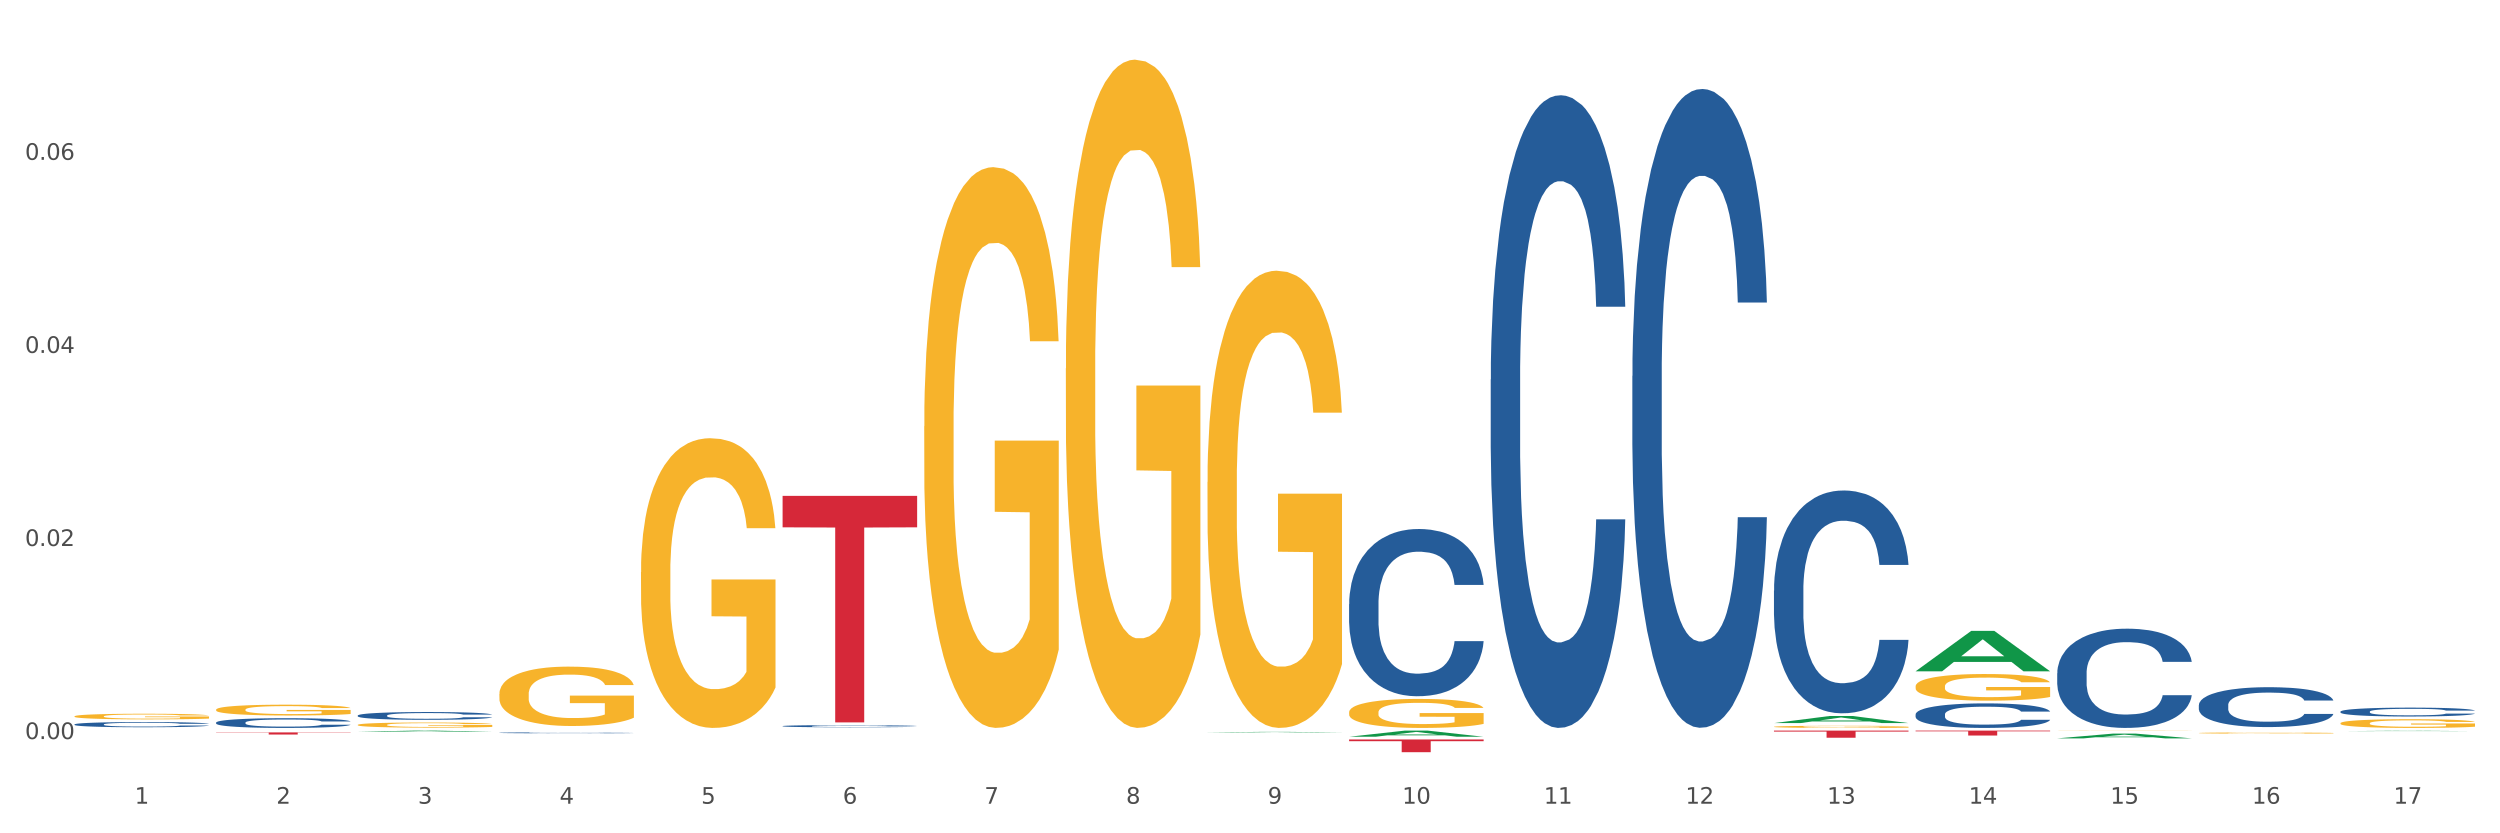 <?xml version="1.0" encoding="utf-8" standalone="no"?>
<!DOCTYPE svg PUBLIC "-//W3C//DTD SVG 1.1//EN"
  "http://www.w3.org/Graphics/SVG/1.1/DTD/svg11.dtd">
<svg xmlns:xlink="http://www.w3.org/1999/xlink" width="1080pt" height="360pt" viewBox="0 0 1080 360" xmlns="http://www.w3.org/2000/svg" version="1.1">
 <rect x="0" y="0" width="1080" height="360" fill="#333333" stroke="none"/>
 <defs>
  <style type="text/css">*{stroke-linejoin: round; stroke-linecap: butt}</style>
 </defs>
 <g id="figure_1">
  <g id="patch_1">
   <path d="M 0 360 
L 1080 360 
L 1080 0 
L 0 0 
z
" style="fill: #ffffff; stroke: #ffffff; stroke-linejoin: miter"/>
  </g>
  <g id="axes_1">
   <g id="matplotlib.axis_1">
    <g id="xtick_1">
     <g id="text_1">
      <!-- 1 -->
      <g style="fill: #4d4d4d" transform="translate(58.182 347.204) scale(0.096 -0.096)">
       <defs>
        <path id="DejaVuSans-31" d="M 794 531 
L 1825 531 
L 1825 4091 
L 703 3866 
L 703 4441 
L 1819 4666 
L 2450 4666 
L 2450 531 
L 3481 531 
L 3481 0 
L 794 0 
L 794 531 
z
" transform="scale(0.016)"/>
       </defs>
       <use xlink:href="#DejaVuSans-31"/>
      </g>
     </g>
    </g>
    <g id="xtick_2">
     <g id="text_2">
      <!-- 2 -->
      <g style="fill: #4d4d4d" transform="translate(119.364 347.204) scale(0.096 -0.096)">
       <defs>
        <path id="DejaVuSans-32" d="M 1228 531 
L 3431 531 
L 3431 0 
L 469 0 
L 469 531 
Q 828 903 1448 1529 
Q 2069 2156 2228 2338 
Q 2531 2678 2651 2914 
Q 2772 3150 2772 3378 
Q 2772 3750 2511 3984 
Q 2250 4219 1831 4219 
Q 1534 4219 1204 4116 
Q 875 4013 500 3803 
L 500 4441 
Q 881 4594 1212 4672 
Q 1544 4750 1819 4750 
Q 2544 4750 2975 4387 
Q 3406 4025 3406 3419 
Q 3406 3131 3298 2873 
Q 3191 2616 2906 2266 
Q 2828 2175 2409 1742 
Q 1991 1309 1228 531 
z
" transform="scale(0.016)"/>
       </defs>
       <use xlink:href="#DejaVuSans-32"/>
      </g>
     </g>
    </g>
    <g id="xtick_3">
     <g id="text_3">
      <!-- 3 -->
      <g style="fill: #4d4d4d" transform="translate(180.545 347.204) scale(0.096 -0.096)">
       <defs>
        <path id="DejaVuSans-33" d="M 2597 2516 
Q 3050 2419 3304 2112 
Q 3559 1806 3559 1356 
Q 3559 666 3084 287 
Q 2609 -91 1734 -91 
Q 1441 -91 1130 -33 
Q 819 25 488 141 
L 488 750 
Q 750 597 1062 519 
Q 1375 441 1716 441 
Q 2309 441 2620 675 
Q 2931 909 2931 1356 
Q 2931 1769 2642 2001 
Q 2353 2234 1838 2234 
L 1294 2234 
L 1294 2753 
L 1863 2753 
Q 2328 2753 2575 2939 
Q 2822 3125 2822 3475 
Q 2822 3834 2567 4026 
Q 2313 4219 1838 4219 
Q 1578 4219 1281 4162 
Q 984 4106 628 3988 
L 628 4550 
Q 988 4650 1302 4700 
Q 1616 4750 1894 4750 
Q 2613 4750 3031 4423 
Q 3450 4097 3450 3541 
Q 3450 3153 3228 2886 
Q 3006 2619 2597 2516 
z
" transform="scale(0.016)"/>
       </defs>
       <use xlink:href="#DejaVuSans-33"/>
      </g>
     </g>
    </g>
    <g id="xtick_4">
     <g id="text_4">
      <!-- 4 -->
      <g style="fill: #4d4d4d" transform="translate(241.726 347.204) scale(0.096 -0.096)">
       <defs>
        <path id="DejaVuSans-34" d="M 2419 4116 
L 825 1625 
L 2419 1625 
L 2419 4116 
z
M 2253 4666 
L 3047 4666 
L 3047 1625 
L 3713 1625 
L 3713 1100 
L 3047 1100 
L 3047 0 
L 2419 0 
L 2419 1100 
L 313 1100 
L 313 1709 
L 2253 4666 
z
" transform="scale(0.016)"/>
       </defs>
       <use xlink:href="#DejaVuSans-34"/>
      </g>
     </g>
    </g>
    <g id="xtick_5">
     <g id="text_5">
      <!-- 5 -->
      <g style="fill: #4d4d4d" transform="translate(302.908 347.204) scale(0.096 -0.096)">
       <defs>
        <path id="DejaVuSans-35" d="M 691 4666 
L 3169 4666 
L 3169 4134 
L 1269 4134 
L 1269 2991 
Q 1406 3038 1543 3061 
Q 1681 3084 1819 3084 
Q 2600 3084 3056 2656 
Q 3513 2228 3513 1497 
Q 3513 744 3044 326 
Q 2575 -91 1722 -91 
Q 1428 -91 1123 -41 
Q 819 9 494 109 
L 494 744 
Q 775 591 1075 516 
Q 1375 441 1709 441 
Q 2250 441 2565 725 
Q 2881 1009 2881 1497 
Q 2881 1984 2565 2268 
Q 2250 2553 1709 2553 
Q 1456 2553 1204 2497 
Q 953 2441 691 2322 
L 691 4666 
z
" transform="scale(0.016)"/>
       </defs>
       <use xlink:href="#DejaVuSans-35"/>
      </g>
     </g>
    </g>
    <g id="xtick_6">
     <g id="text_6">
      <!-- 6 -->
      <g style="fill: #4d4d4d" transform="translate(364.089 347.204) scale(0.096 -0.096)">
       <defs>
        <path id="DejaVuSans-36" d="M 2113 2584 
Q 1688 2584 1439 2293 
Q 1191 2003 1191 1497 
Q 1191 994 1439 701 
Q 1688 409 2113 409 
Q 2538 409 2786 701 
Q 3034 994 3034 1497 
Q 3034 2003 2786 2293 
Q 2538 2584 2113 2584 
z
M 3366 4563 
L 3366 3988 
Q 3128 4100 2886 4159 
Q 2644 4219 2406 4219 
Q 1781 4219 1451 3797 
Q 1122 3375 1075 2522 
Q 1259 2794 1537 2939 
Q 1816 3084 2150 3084 
Q 2853 3084 3261 2657 
Q 3669 2231 3669 1497 
Q 3669 778 3244 343 
Q 2819 -91 2113 -91 
Q 1303 -91 875 529 
Q 447 1150 447 2328 
Q 447 3434 972 4092 
Q 1497 4750 2381 4750 
Q 2619 4750 2861 4703 
Q 3103 4656 3366 4563 
z
" transform="scale(0.016)"/>
       </defs>
       <use xlink:href="#DejaVuSans-36"/>
      </g>
     </g>
    </g>
    <g id="xtick_7">
     <g id="text_7">
      <!-- 7 -->
      <g style="fill: #4d4d4d" transform="translate(425.271 347.204) scale(0.096 -0.096)">
       <defs>
        <path id="DejaVuSans-37" d="M 525 4666 
L 3525 4666 
L 3525 4397 
L 1831 0 
L 1172 0 
L 2766 4134 
L 525 4134 
L 525 4666 
z
" transform="scale(0.016)"/>
       </defs>
       <use xlink:href="#DejaVuSans-37"/>
      </g>
     </g>
    </g>
    <g id="xtick_8">
     <g id="text_8">
      <!-- 8 -->
      <g style="fill: #4d4d4d" transform="translate(486.452 347.204) scale(0.096 -0.096)">
       <defs>
        <path id="DejaVuSans-38" d="M 2034 2216 
Q 1584 2216 1326 1975 
Q 1069 1734 1069 1313 
Q 1069 891 1326 650 
Q 1584 409 2034 409 
Q 2484 409 2743 651 
Q 3003 894 3003 1313 
Q 3003 1734 2745 1975 
Q 2488 2216 2034 2216 
z
M 1403 2484 
Q 997 2584 770 2862 
Q 544 3141 544 3541 
Q 544 4100 942 4425 
Q 1341 4750 2034 4750 
Q 2731 4750 3128 4425 
Q 3525 4100 3525 3541 
Q 3525 3141 3298 2862 
Q 3072 2584 2669 2484 
Q 3125 2378 3379 2068 
Q 3634 1759 3634 1313 
Q 3634 634 3220 271 
Q 2806 -91 2034 -91 
Q 1263 -91 848 271 
Q 434 634 434 1313 
Q 434 1759 690 2068 
Q 947 2378 1403 2484 
z
M 1172 3481 
Q 1172 3119 1398 2916 
Q 1625 2713 2034 2713 
Q 2441 2713 2670 2916 
Q 2900 3119 2900 3481 
Q 2900 3844 2670 4047 
Q 2441 4250 2034 4250 
Q 1625 4250 1398 4047 
Q 1172 3844 1172 3481 
z
" transform="scale(0.016)"/>
       </defs>
       <use xlink:href="#DejaVuSans-38"/>
      </g>
     </g>
    </g>
    <g id="xtick_9">
     <g id="text_9">
      <!-- 9 -->
      <g style="fill: #4d4d4d" transform="translate(547.634 347.204) scale(0.096 -0.096)">
       <defs>
        <path id="DejaVuSans-39" d="M 703 97 
L 703 672 
Q 941 559 1184 500 
Q 1428 441 1663 441 
Q 2288 441 2617 861 
Q 2947 1281 2994 2138 
Q 2813 1869 2534 1725 
Q 2256 1581 1919 1581 
Q 1219 1581 811 2004 
Q 403 2428 403 3163 
Q 403 3881 828 4315 
Q 1253 4750 1959 4750 
Q 2769 4750 3195 4129 
Q 3622 3509 3622 2328 
Q 3622 1225 3098 567 
Q 2575 -91 1691 -91 
Q 1453 -91 1209 -44 
Q 966 3 703 97 
z
M 1959 2075 
Q 2384 2075 2632 2365 
Q 2881 2656 2881 3163 
Q 2881 3666 2632 3958 
Q 2384 4250 1959 4250 
Q 1534 4250 1286 3958 
Q 1038 3666 1038 3163 
Q 1038 2656 1286 2365 
Q 1534 2075 1959 2075 
z
" transform="scale(0.016)"/>
       </defs>
       <use xlink:href="#DejaVuSans-39"/>
      </g>
     </g>
    </g>
    <g id="xtick_10">
     <g id="text_10">
      <!-- 10 -->
      <g style="fill: #4d4d4d" transform="translate(605.761 347.204) scale(0.096 -0.096)">
       <defs>
        <path id="DejaVuSans-30" d="M 2034 4250 
Q 1547 4250 1301 3770 
Q 1056 3291 1056 2328 
Q 1056 1369 1301 889 
Q 1547 409 2034 409 
Q 2525 409 2770 889 
Q 3016 1369 3016 2328 
Q 3016 3291 2770 3770 
Q 2525 4250 2034 4250 
z
M 2034 4750 
Q 2819 4750 3233 4129 
Q 3647 3509 3647 2328 
Q 3647 1150 3233 529 
Q 2819 -91 2034 -91 
Q 1250 -91 836 529 
Q 422 1150 422 2328 
Q 422 3509 836 4129 
Q 1250 4750 2034 4750 
z
" transform="scale(0.016)"/>
       </defs>
       <use xlink:href="#DejaVuSans-31"/>
       <use xlink:href="#DejaVuSans-30" transform="translate(63.623 0)"/>
      </g>
     </g>
    </g>
    <g id="xtick_11">
     <g id="text_11">
      <!-- 11 -->
      <g style="fill: #4d4d4d" transform="translate(666.942 347.204) scale(0.096 -0.096)">
       <use xlink:href="#DejaVuSans-31"/>
       <use xlink:href="#DejaVuSans-31" transform="translate(63.623 0)"/>
      </g>
     </g>
    </g>
    <g id="xtick_12">
     <g id="text_12">
      <!-- 12 -->
      <g style="fill: #4d4d4d" transform="translate(728.124 347.204) scale(0.096 -0.096)">
       <use xlink:href="#DejaVuSans-31"/>
       <use xlink:href="#DejaVuSans-32" transform="translate(63.623 0)"/>
      </g>
     </g>
    </g>
    <g id="xtick_13">
     <g id="text_13">
      <!-- 13 -->
      <g style="fill: #4d4d4d" transform="translate(789.305 347.204) scale(0.096 -0.096)">
       <use xlink:href="#DejaVuSans-31"/>
       <use xlink:href="#DejaVuSans-33" transform="translate(63.623 0)"/>
      </g>
     </g>
    </g>
    <g id="xtick_14">
     <g id="text_14">
      <!-- 14 -->
      <g style="fill: #4d4d4d" transform="translate(850.487 347.204) scale(0.096 -0.096)">
       <use xlink:href="#DejaVuSans-31"/>
       <use xlink:href="#DejaVuSans-34" transform="translate(63.623 0)"/>
      </g>
     </g>
    </g>
    <g id="xtick_15">
     <g id="text_15">
      <!-- 15 -->
      <g style="fill: #4d4d4d" transform="translate(911.668 347.204) scale(0.096 -0.096)">
       <use xlink:href="#DejaVuSans-31"/>
       <use xlink:href="#DejaVuSans-35" transform="translate(63.623 0)"/>
      </g>
     </g>
    </g>
    <g id="xtick_16">
     <g id="text_16">
      <!-- 16 -->
      <g style="fill: #4d4d4d" transform="translate(972.849 347.204) scale(0.096 -0.096)">
       <use xlink:href="#DejaVuSans-31"/>
       <use xlink:href="#DejaVuSans-36" transform="translate(63.623 0)"/>
      </g>
     </g>
    </g>
    <g id="xtick_17">
     <g id="text_17">
      <!-- 17 -->
      <g style="fill: #4d4d4d" transform="translate(1034.031 347.204) scale(0.096 -0.096)">
       <use xlink:href="#DejaVuSans-31"/>
       <use xlink:href="#DejaVuSans-37" transform="translate(63.623 0)"/>
      </g>
     </g>
    </g>
    <g id="xtick_18"/>
    <g id="xtick_19"/>
    <g id="xtick_20"/>
    <g id="xtick_21"/>
    <g id="xtick_22"/>
    <g id="xtick_23"/>
    <g id="xtick_24"/>
    <g id="xtick_25"/>
    <g id="xtick_26"/>
    <g id="xtick_27"/>
    <g id="xtick_28"/>
    <g id="xtick_29"/>
    <g id="xtick_30"/>
    <g id="xtick_31"/>
    <g id="xtick_32"/>
    <g id="xtick_33"/>
   </g>
   <g id="matplotlib.axis_2">
    <g id="ytick_1">
     <g id="text_18">
      <!-- 0.00 -->
      <g style="fill: #4d4d4d" transform="translate(10.8 319.273) scale(0.096 -0.096)">
       <defs>
        <path id="DejaVuSans-2e" d="M 684 794 
L 1344 794 
L 1344 0 
L 684 0 
L 684 794 
z
" transform="scale(0.016)"/>
       </defs>
       <use xlink:href="#DejaVuSans-30"/>
       <use xlink:href="#DejaVuSans-2e" transform="translate(63.623 0)"/>
       <use xlink:href="#DejaVuSans-30" transform="translate(95.41 0)"/>
       <use xlink:href="#DejaVuSans-30" transform="translate(159.033 0)"/>
      </g>
     </g>
    </g>
    <g id="ytick_2">
     <g id="text_19">
      <!-- 0.02 -->
      <g style="fill: #4d4d4d" transform="translate(10.8 235.864) scale(0.096 -0.096)">
       <use xlink:href="#DejaVuSans-30"/>
       <use xlink:href="#DejaVuSans-2e" transform="translate(63.623 0)"/>
       <use xlink:href="#DejaVuSans-30" transform="translate(95.41 0)"/>
       <use xlink:href="#DejaVuSans-32" transform="translate(159.033 0)"/>
      </g>
     </g>
    </g>
    <g id="ytick_3">
     <g id="text_20">
      <!-- 0.04 -->
      <g style="fill: #4d4d4d" transform="translate(10.8 152.456) scale(0.096 -0.096)">
       <use xlink:href="#DejaVuSans-30"/>
       <use xlink:href="#DejaVuSans-2e" transform="translate(63.623 0)"/>
       <use xlink:href="#DejaVuSans-30" transform="translate(95.41 0)"/>
       <use xlink:href="#DejaVuSans-34" transform="translate(159.033 0)"/>
      </g>
     </g>
    </g>
    <g id="ytick_4">
     <g id="text_21">
      <!-- 0.06 -->
      <g style="fill: #4d4d4d" transform="translate(10.8 69.047) scale(0.096 -0.096)">
       <use xlink:href="#DejaVuSans-30"/>
       <use xlink:href="#DejaVuSans-2e" transform="translate(63.623 0)"/>
       <use xlink:href="#DejaVuSans-30" transform="translate(95.41 0)"/>
       <use xlink:href="#DejaVuSans-36" transform="translate(159.033 0)"/>
      </g>
     </g>
    </g>
    <g id="ytick_5"/>
    <g id="ytick_6"/>
    <g id="ytick_7"/>
    <g id="ytick_8"/>
   </g>
   <g id="PolyCollection_1">
    <path d="M 154.538 316.132 
L 154.598 316.132 
L 178.566 315.626 
L 188.512 315.626 
L 212.66 316.133 
L 201.156 316.133 
L 195.943 316.015 
L 171.196 316.015 
L 171.016 316.017 
L 165.983 316.133 
L 154.538 316.133 
L 154.538 316.132 
L 174.311 315.945 
L 192.827 315.944 
L 183.659 315.734 
L 183.539 315.733 
L 183.419 315.734 
L 174.251 315.944 
L 174.311 315.945 
L 154.538 316.132 
z
" clip-path="url(#p3e671260cf)" style="fill: #109648"/>
    <path d="M 521.626 316.44 
L 521.686 316.44 
L 545.654 316.159 
L 555.601 316.158 
L 579.749 316.441 
L 568.244 316.441 
L 563.031 316.375 
L 538.284 316.375 
L 538.104 316.376 
L 533.071 316.441 
L 521.626 316.441 
L 521.626 316.44 
L 541.4 316.336 
L 559.915 316.336 
L 550.747 316.219 
L 550.628 316.218 
L 550.508 316.219 
L 541.34 316.336 
L 541.4 316.336 
L 521.626 316.44 
z
" clip-path="url(#p3e671260cf)" style="fill: #109648"/>
    <path d="M 582.808 318.276 
L 582.868 318.274 
L 606.836 315.628 
L 616.782 315.626 
L 640.93 318.281 
L 629.425 318.281 
L 624.212 317.663 
L 599.465 317.663 
L 599.286 317.673 
L 594.252 318.281 
L 582.808 318.281 
L 582.808 318.276 
L 602.581 317.294 
L 621.097 317.291 
L 611.929 316.192 
L 611.809 316.187 
L 611.689 316.194 
L 602.521 317.291 
L 602.581 317.294 
L 582.808 318.276 
z
" clip-path="url(#p3e671260cf)" style="fill: #109648"/>
    <path d="M 766.352 312.373 
L 766.412 312.37 
L 790.38 309.313 
L 800.327 309.31 
L 824.474 312.379 
L 812.97 312.379 
L 807.757 311.664 
L 783.01 311.664 
L 782.83 311.676 
L 777.797 312.379 
L 766.352 312.379 
L 766.352 312.373 
L 786.126 311.238 
L 804.641 311.235 
L 795.473 309.964 
L 795.353 309.958 
L 795.233 309.967 
L 786.066 311.235 
L 786.126 311.238 
L 766.352 312.373 
z
" clip-path="url(#p3e671260cf)" style="fill: #109648"/>
    <path d="M 827.533 289.984 
L 827.593 289.968 
L 851.561 272.541 
L 861.508 272.525 
L 885.656 290.017 
L 874.151 290.017 
L 868.938 285.944 
L 844.191 285.944 
L 844.011 286.009 
L 838.978 290.017 
L 827.533 290.017 
L 827.533 289.984 
L 847.307 283.513 
L 865.822 283.497 
L 856.654 276.253 
L 856.535 276.22 
L 856.415 276.27 
L 847.247 283.497 
L 847.307 283.513 
L 827.533 289.984 
z
" clip-path="url(#p3e671260cf)" style="fill: #109648"/>
    <path d="M 888.715 318.977 
L 888.775 318.975 
L 912.743 316.922 
L 922.689 316.92 
L 946.837 318.981 
L 935.333 318.981 
L 930.12 318.501 
L 905.373 318.501 
L 905.193 318.509 
L 900.16 318.981 
L 888.715 318.981 
L 888.715 318.977 
L 908.488 318.215 
L 927.004 318.213 
L 917.836 317.359 
L 917.716 317.355 
L 917.596 317.361 
L 908.428 318.213 
L 908.488 318.215 
L 888.715 318.977 
z
" clip-path="url(#p3e671260cf)" style="fill: #109648"/>
    <path d="M 1011.078 315.861 
L 1011.138 315.861 
L 1035.106 315.682 
L 1045.052 315.682 
L 1069.2 315.862 
L 1057.695 315.862 
L 1052.482 315.82 
L 1027.735 315.82 
L 1027.556 315.821 
L 1022.522 315.862 
L 1011.078 315.862 
L 1011.078 315.861 
L 1030.851 315.795 
L 1049.366 315.795 
L 1040.199 315.72 
L 1040.079 315.72 
L 1039.959 315.721 
L 1030.791 315.795 
L 1030.851 315.795 
L 1011.078 315.861 
z
" clip-path="url(#p3e671260cf)" style="fill: #109648"/>
    <path d="M 582.808 307.727 
L 582.876 307.715 
L 582.876 307.303 
L 583.014 306.949 
L 583.7 306.09 
L 584.729 305.381 
L 585.484 305.003 
L 586.239 304.694 
L 587.131 304.385 
L 588.229 304.065 
L 590.219 303.596 
L 591.454 303.356 
L 592.964 303.104 
L 595.709 302.738 
L 597.699 302.532 
L 599.757 302.36 
L 603.12 302.154 
L 605.316 302.063 
L 607.649 301.994 
L 610.462 301.948 
L 612.589 301.937 
L 617.256 301.971 
L 621.236 302.074 
L 623.157 302.154 
L 625.628 302.292 
L 626.931 302.383 
L 629.059 302.566 
L 631.254 302.806 
L 632.764 303.012 
L 635.029 303.401 
L 636.744 303.79 
L 638.322 304.271 
L 639.146 304.603 
L 639.764 304.912 
L 640.312 305.267 
L 640.861 305.827 
L 628.51 305.827 
L 628.029 305.427 
L 627.274 305.049 
L 626.176 304.683 
L 625.216 304.454 
L 623.569 304.168 
L 622.059 303.985 
L 620.481 303.848 
L 618.56 303.733 
L 617.05 303.676 
L 614.923 303.63 
L 610.737 303.642 
L 607.923 303.733 
L 606.002 303.848 
L 604.767 303.951 
L 603.669 304.065 
L 602.433 304.225 
L 600.992 304.466 
L 599.963 304.683 
L 598.934 304.958 
L 598.11 305.232 
L 597.355 305.553 
L 596.738 305.896 
L 596.258 306.251 
L 595.846 306.685 
L 595.503 307.406 
L 595.503 308.974 
L 595.64 309.329 
L 595.983 309.798 
L 596.395 310.152 
L 597.081 310.576 
L 597.699 310.862 
L 598.865 311.274 
L 600.169 311.617 
L 601.198 311.834 
L 602.228 312.017 
L 604.012 312.269 
L 606.002 312.475 
L 607.717 312.601 
L 610.05 312.715 
L 611.629 312.761 
L 613.001 312.784 
L 616.364 312.784 
L 618.765 312.75 
L 621.442 312.67 
L 623.5 312.567 
L 625.216 312.441 
L 627.137 312.235 
L 628.372 312.04 
L 628.372 309.649 
L 613.276 309.637 
L 613.276 308.047 
L 640.93 308.047 
L 640.93 312.715 
L 639.764 312.956 
L 638.46 313.173 
L 637.087 313.368 
L 635.029 313.608 
L 632.558 313.837 
L 630.362 313.997 
L 628.029 314.134 
L 625.284 314.26 
L 621.716 314.375 
L 619.52 314.42 
L 616.775 314.455 
L 613.55 314.466 
L 610.737 314.443 
L 607.992 314.386 
L 605.11 314.283 
L 602.296 314.134 
L 600.169 313.986 
L 598.042 313.802 
L 595.777 313.562 
L 593.993 313.333 
L 592.621 313.127 
L 591.111 312.864 
L 589.464 312.521 
L 588.229 312.212 
L 587.131 311.892 
L 585.964 311.48 
L 585.141 311.125 
L 584.317 310.679 
L 583.837 310.347 
L 583.288 309.832 
L 582.876 309.111 
L 582.808 307.727 
z
" clip-path="url(#p3e671260cf)" style="fill: #f7b32b"/>
    <path d="M 521.626 208.216 
L 521.695 208.035 
L 521.695 201.541 
L 521.832 195.949 
L 522.518 182.42 
L 523.548 171.235 
L 524.303 165.282 
L 525.057 160.412 
L 525.949 155.541 
L 527.047 150.49 
L 529.037 143.094 
L 530.273 139.306 
L 531.782 135.337 
L 534.527 129.565 
L 536.517 126.318 
L 538.576 123.612 
L 541.938 120.365 
L 544.134 118.922 
L 546.467 117.84 
L 549.281 117.118 
L 551.408 116.938 
L 556.074 117.479 
L 560.054 119.102 
L 561.976 120.365 
L 564.446 122.53 
L 565.75 123.973 
L 567.877 126.859 
L 570.073 130.647 
L 571.583 133.894 
L 573.847 140.028 
L 575.563 146.161 
L 577.141 153.737 
L 577.965 158.969 
L 578.582 163.839 
L 579.131 169.431 
L 579.68 178.271 
L 567.328 178.271 
L 566.848 171.957 
L 566.093 166.004 
L 564.995 160.232 
L 564.034 156.624 
L 562.387 152.114 
L 560.878 149.228 
L 559.299 147.063 
L 557.378 145.259 
L 555.868 144.357 
L 553.741 143.635 
L 549.555 143.816 
L 546.742 145.259 
L 544.82 147.063 
L 543.585 148.686 
L 542.487 150.49 
L 541.252 153.016 
L 539.811 156.804 
L 538.782 160.232 
L 537.752 164.561 
L 536.929 168.89 
L 536.174 173.941 
L 535.556 179.353 
L 535.076 184.945 
L 534.664 191.8 
L 534.321 203.165 
L 534.321 227.878 
L 534.459 233.47 
L 534.802 240.866 
L 535.213 246.459 
L 535.9 253.133 
L 536.517 257.643 
L 537.684 264.137 
L 538.988 269.549 
L 540.017 272.976 
L 541.046 275.862 
L 542.83 279.831 
L 544.82 283.078 
L 546.536 285.062 
L 548.869 286.866 
L 550.447 287.588 
L 551.82 287.949 
L 555.182 287.949 
L 557.584 287.407 
L 560.26 286.145 
L 562.319 284.521 
L 564.034 282.537 
L 565.956 279.29 
L 567.191 276.223 
L 567.191 238.521 
L 552.094 238.341 
L 552.094 213.267 
L 579.749 213.267 
L 579.749 286.866 
L 578.582 290.654 
L 577.278 294.082 
L 575.906 297.149 
L 573.847 300.937 
L 571.377 304.545 
L 569.181 307.07 
L 566.848 309.235 
L 564.103 311.219 
L 560.535 313.023 
L 558.339 313.745 
L 555.594 314.286 
L 552.369 314.466 
L 549.555 314.105 
L 546.81 313.203 
L 543.928 311.58 
L 541.115 309.235 
L 538.988 306.89 
L 536.86 304.003 
L 534.596 300.215 
L 532.812 296.607 
L 531.439 293.36 
L 529.93 289.211 
L 528.283 283.8 
L 527.047 278.929 
L 525.949 273.878 
L 524.783 267.384 
L 523.959 261.792 
L 523.136 254.757 
L 522.656 249.525 
L 522.107 241.408 
L 521.695 230.043 
L 521.626 208.216 
z
" clip-path="url(#p3e671260cf)" style="fill: #f7b32b"/>
    <path d="M 460.445 159.169 
L 460.514 158.905 
L 460.514 149.414 
L 460.651 141.24 
L 461.337 121.466 
L 462.366 105.12 
L 463.121 96.419 
L 463.876 89.3 
L 464.768 82.182 
L 465.866 74.799 
L 467.856 63.989 
L 469.091 58.453 
L 470.601 52.652 
L 473.346 44.215 
L 475.336 39.47 
L 477.394 35.515 
L 480.757 30.769 
L 482.953 28.66 
L 485.286 27.078 
L 488.099 26.023 
L 490.227 25.759 
L 494.893 26.55 
L 498.873 28.923 
L 500.794 30.769 
L 503.265 33.933 
L 504.568 36.042 
L 506.696 40.261 
L 508.892 45.797 
L 510.401 50.543 
L 512.666 59.507 
L 514.381 68.472 
L 515.96 79.545 
L 516.783 87.191 
L 517.401 94.31 
L 517.95 102.483 
L 518.499 115.402 
L 506.147 115.402 
L 505.666 106.174 
L 504.912 97.474 
L 503.814 89.037 
L 502.853 83.764 
L 501.206 77.172 
L 499.696 72.954 
L 498.118 69.79 
L 496.197 67.153 
L 494.687 65.835 
L 492.56 64.78 
L 488.374 65.044 
L 485.56 67.153 
L 483.639 69.79 
L 482.404 72.163 
L 481.306 74.799 
L 480.071 78.49 
L 478.63 84.027 
L 477.6 89.037 
L 476.571 95.364 
L 475.747 101.692 
L 474.993 109.074 
L 474.375 116.984 
L 473.895 125.157 
L 473.483 135.176 
L 473.14 151.787 
L 473.14 187.907 
L 473.277 196.081 
L 473.62 206.89 
L 474.032 215.064 
L 474.718 224.819 
L 475.336 231.41 
L 476.502 240.902 
L 477.806 248.812 
L 478.835 253.821 
L 479.865 258.039 
L 481.649 263.84 
L 483.639 268.586 
L 485.354 271.486 
L 487.688 274.122 
L 489.266 275.177 
L 490.638 275.704 
L 494.001 275.704 
L 496.403 274.913 
L 499.079 273.068 
L 501.137 270.695 
L 502.853 267.795 
L 504.774 263.049 
L 506.01 258.567 
L 506.01 203.463 
L 490.913 203.199 
L 490.913 166.551 
L 518.567 166.551 
L 518.567 274.122 
L 517.401 279.659 
L 516.097 284.669 
L 514.724 289.151 
L 512.666 294.687 
L 510.195 299.961 
L 508 303.652 
L 505.666 306.816 
L 502.922 309.716 
L 499.353 312.352 
L 497.157 313.407 
L 494.413 314.198 
L 491.187 314.462 
L 488.374 313.934 
L 485.629 312.616 
L 482.747 310.243 
L 479.933 306.816 
L 477.806 303.388 
L 475.679 299.17 
L 473.414 293.633 
L 471.63 288.36 
L 470.258 283.614 
L 468.748 277.55 
L 467.101 269.64 
L 465.866 262.522 
L 464.768 255.139 
L 463.601 245.648 
L 462.778 237.474 
L 461.955 227.192 
L 461.474 219.546 
L 460.925 207.681 
L 460.514 191.071 
L 460.445 159.169 
z
" clip-path="url(#p3e671260cf)" style="fill: #f7b32b"/>
    <path d="M 399.263 184.148 
L 399.332 183.927 
L 399.332 175.962 
L 399.469 169.104 
L 400.156 152.51 
L 401.185 138.793 
L 401.94 131.492 
L 402.695 125.518 
L 403.587 119.545 
L 404.685 113.35 
L 406.675 104.279 
L 407.91 99.632 
L 409.419 94.765 
L 412.164 87.685 
L 414.154 83.703 
L 416.213 80.384 
L 419.575 76.402 
L 421.771 74.632 
L 424.104 73.304 
L 426.918 72.419 
L 429.045 72.198 
L 433.711 72.862 
L 437.691 74.853 
L 439.613 76.402 
L 442.083 79.057 
L 443.387 80.826 
L 445.514 84.366 
L 447.71 89.013 
L 449.22 92.995 
L 451.484 100.517 
L 453.2 108.04 
L 454.778 117.332 
L 455.602 123.748 
L 456.219 129.722 
L 456.768 136.58 
L 457.317 147.422 
L 444.965 147.422 
L 444.485 139.678 
L 443.73 132.377 
L 442.632 125.297 
L 441.672 120.872 
L 440.025 115.341 
L 438.515 111.801 
L 436.937 109.146 
L 435.015 106.934 
L 433.506 105.827 
L 431.378 104.942 
L 427.192 105.164 
L 424.379 106.934 
L 422.458 109.146 
L 421.222 111.137 
L 420.124 113.35 
L 418.889 116.447 
L 417.448 121.093 
L 416.419 125.297 
L 415.39 130.607 
L 414.566 135.917 
L 413.811 142.112 
L 413.194 148.749 
L 412.713 155.608 
L 412.302 164.015 
L 411.958 177.953 
L 411.958 208.264 
L 412.096 215.123 
L 412.439 224.194 
L 412.851 231.053 
L 413.537 239.239 
L 414.154 244.77 
L 415.321 252.735 
L 416.625 259.372 
L 417.654 263.576 
L 418.683 267.116 
L 420.468 271.983 
L 422.458 275.965 
L 424.173 278.399 
L 426.506 280.612 
L 428.084 281.497 
L 429.457 281.939 
L 432.819 281.939 
L 435.221 281.275 
L 437.897 279.727 
L 439.956 277.735 
L 441.672 275.302 
L 443.593 271.319 
L 444.828 267.558 
L 444.828 221.318 
L 429.731 221.096 
L 429.731 190.343 
L 457.386 190.343 
L 457.386 280.612 
L 456.219 285.258 
L 454.915 289.461 
L 453.543 293.223 
L 451.484 297.869 
L 449.014 302.294 
L 446.818 305.391 
L 444.485 308.046 
L 441.74 310.48 
L 438.172 312.692 
L 435.976 313.577 
L 433.231 314.241 
L 430.006 314.462 
L 427.192 314.02 
L 424.448 312.914 
L 421.565 310.922 
L 418.752 308.046 
L 416.625 305.17 
L 414.497 301.63 
L 412.233 296.984 
L 410.449 292.559 
L 409.076 288.577 
L 407.567 283.488 
L 405.92 276.85 
L 404.685 270.877 
L 403.587 264.682 
L 402.42 256.717 
L 401.597 249.858 
L 400.773 241.23 
L 400.293 234.814 
L 399.744 224.858 
L 399.332 210.919 
L 399.263 184.148 
z
" clip-path="url(#p3e671260cf)" style="fill: #f7b32b"/>
    <path d="M 276.901 247.143 
L 276.969 247.029 
L 276.969 242.914 
L 277.107 239.37 
L 277.793 230.798 
L 278.822 223.711 
L 279.577 219.939 
L 280.332 216.853 
L 281.224 213.767 
L 282.322 210.567 
L 284.312 205.88 
L 285.547 203.48 
L 287.057 200.965 
L 289.801 197.308 
L 291.792 195.25 
L 293.85 193.536 
L 297.213 191.478 
L 299.408 190.564 
L 301.742 189.878 
L 304.555 189.421 
L 306.682 189.307 
L 311.349 189.649 
L 315.329 190.678 
L 317.25 191.478 
L 319.72 192.85 
L 321.024 193.764 
L 323.152 195.593 
L 325.347 197.993 
L 326.857 200.051 
L 329.122 203.937 
L 330.837 207.823 
L 332.415 212.624 
L 333.239 215.939 
L 333.856 219.025 
L 334.405 222.568 
L 334.954 228.169 
L 322.603 228.169 
L 322.122 224.168 
L 321.367 220.396 
L 320.269 216.739 
L 319.309 214.453 
L 317.662 211.595 
L 316.152 209.766 
L 314.574 208.395 
L 312.652 207.252 
L 311.143 206.68 
L 309.015 206.223 
L 304.83 206.337 
L 302.016 207.252 
L 300.095 208.395 
L 298.86 209.424 
L 297.762 210.567 
L 296.526 212.167 
L 295.085 214.567 
L 294.056 216.739 
L 293.027 219.482 
L 292.203 222.225 
L 291.448 225.426 
L 290.831 228.855 
L 290.35 232.398 
L 289.939 236.741 
L 289.596 243.942 
L 289.596 259.602 
L 289.733 263.145 
L 290.076 267.831 
L 290.488 271.375 
L 291.174 275.604 
L 291.792 278.461 
L 292.958 282.576 
L 294.262 286.005 
L 295.291 288.177 
L 296.321 290.006 
L 298.105 292.52 
L 300.095 294.578 
L 301.81 295.835 
L 304.143 296.978 
L 305.722 297.435 
L 307.094 297.664 
L 310.457 297.664 
L 312.858 297.321 
L 315.535 296.521 
L 317.593 295.492 
L 319.309 294.235 
L 321.23 292.177 
L 322.465 290.234 
L 322.465 266.345 
L 307.369 266.231 
L 307.369 250.343 
L 335.023 250.343 
L 335.023 296.978 
L 333.856 299.378 
L 332.553 301.55 
L 331.18 303.493 
L 329.122 305.894 
L 326.651 308.18 
L 324.455 309.78 
L 322.122 311.151 
L 319.377 312.409 
L 315.809 313.552 
L 313.613 314.009 
L 310.868 314.352 
L 307.643 314.466 
L 304.83 314.238 
L 302.085 313.666 
L 299.203 312.637 
L 296.389 311.151 
L 294.262 309.666 
L 292.135 307.837 
L 289.87 305.436 
L 288.086 303.15 
L 286.714 301.093 
L 285.204 298.464 
L 283.557 295.035 
L 282.322 291.949 
L 281.224 288.748 
L 280.057 284.634 
L 279.234 281.09 
L 278.41 276.633 
L 277.93 273.318 
L 277.381 268.174 
L 276.969 260.973 
L 276.901 247.143 
z
" clip-path="url(#p3e671260cf)" style="fill: #f7b32b"/>
    <path d="M 215.719 299.833 
L 215.788 299.81 
L 215.788 298.966 
L 215.925 298.24 
L 216.611 296.483 
L 217.641 295.03 
L 218.395 294.257 
L 219.15 293.624 
L 220.042 292.991 
L 221.14 292.335 
L 223.13 291.375 
L 224.366 290.883 
L 225.875 290.367 
L 228.62 289.617 
L 230.61 289.195 
L 232.669 288.844 
L 236.031 288.422 
L 238.227 288.235 
L 240.56 288.094 
L 243.374 288 
L 245.501 287.977 
L 250.167 288.047 
L 254.147 288.258 
L 256.069 288.422 
L 258.539 288.703 
L 259.843 288.891 
L 261.97 289.266 
L 264.166 289.758 
L 265.676 290.18 
L 267.94 290.976 
L 269.656 291.773 
L 271.234 292.757 
L 272.057 293.437 
L 272.675 294.069 
L 273.224 294.796 
L 273.773 295.944 
L 261.421 295.944 
L 260.941 295.124 
L 260.186 294.35 
L 259.088 293.601 
L 258.127 293.132 
L 256.48 292.546 
L 254.971 292.171 
L 253.392 291.89 
L 251.471 291.656 
L 249.961 291.539 
L 247.834 291.445 
L 243.648 291.468 
L 240.835 291.656 
L 238.913 291.89 
L 237.678 292.101 
L 236.58 292.335 
L 235.345 292.663 
L 233.904 293.155 
L 232.875 293.601 
L 231.845 294.163 
L 231.022 294.725 
L 230.267 295.381 
L 229.649 296.084 
L 229.169 296.811 
L 228.757 297.701 
L 228.414 299.177 
L 228.414 302.387 
L 228.551 303.114 
L 228.895 304.074 
L 229.306 304.801 
L 229.993 305.668 
L 230.61 306.253 
L 231.777 307.097 
L 233.08 307.8 
L 234.11 308.245 
L 235.139 308.62 
L 236.923 309.135 
L 238.913 309.557 
L 240.629 309.815 
L 242.962 310.049 
L 244.54 310.143 
L 245.913 310.19 
L 249.275 310.19 
L 251.677 310.12 
L 254.353 309.956 
L 256.412 309.745 
L 258.127 309.487 
L 260.049 309.065 
L 261.284 308.667 
L 261.284 303.77 
L 246.187 303.746 
L 246.187 300.489 
L 273.842 300.489 
L 273.842 310.049 
L 272.675 310.541 
L 271.371 310.987 
L 269.999 311.385 
L 267.94 311.877 
L 265.47 312.346 
L 263.274 312.674 
L 260.941 312.955 
L 258.196 313.213 
L 254.628 313.447 
L 252.432 313.541 
L 249.687 313.611 
L 246.462 313.634 
L 243.648 313.587 
L 240.903 313.47 
L 238.021 313.259 
L 235.208 312.955 
L 233.08 312.65 
L 230.953 312.275 
L 228.689 311.783 
L 226.905 311.315 
L 225.532 310.893 
L 224.022 310.354 
L 222.376 309.651 
L 221.14 309.018 
L 220.042 308.362 
L 218.876 307.519 
L 218.052 306.792 
L 217.229 305.879 
L 216.749 305.199 
L 216.2 304.145 
L 215.788 302.668 
L 215.719 299.833 
z
" clip-path="url(#p3e671260cf)" style="fill: #f7b32b"/>
    <path d="M 154.538 313.148 
L 154.606 313.146 
L 154.606 313.073 
L 154.744 313.01 
L 155.43 312.858 
L 156.459 312.733 
L 157.214 312.666 
L 157.969 312.611 
L 158.861 312.557 
L 159.959 312.5 
L 161.949 312.417 
L 163.184 312.375 
L 164.694 312.33 
L 167.439 312.265 
L 169.429 312.229 
L 171.487 312.198 
L 174.85 312.162 
L 177.046 312.146 
L 179.379 312.134 
L 182.192 312.125 
L 184.32 312.123 
L 188.986 312.129 
L 192.966 312.148 
L 194.887 312.162 
L 197.358 312.186 
L 198.661 312.202 
L 200.789 312.235 
L 202.985 312.277 
L 204.494 312.314 
L 206.759 312.383 
L 208.474 312.451 
L 210.053 312.537 
L 210.876 312.595 
L 211.494 312.65 
L 212.043 312.713 
L 212.592 312.812 
L 200.24 312.812 
L 199.759 312.741 
L 199.005 312.674 
L 197.907 312.609 
L 196.946 312.569 
L 195.299 312.518 
L 193.789 312.486 
L 192.211 312.462 
L 190.29 312.441 
L 188.78 312.431 
L 186.653 312.423 
L 182.467 312.425 
L 179.653 312.441 
L 177.732 312.462 
L 176.497 312.48 
L 175.399 312.5 
L 174.164 312.528 
L 172.723 312.571 
L 171.693 312.609 
L 170.664 312.658 
L 169.84 312.707 
L 169.086 312.763 
L 168.468 312.824 
L 167.988 312.887 
L 167.576 312.964 
L 167.233 313.091 
L 167.233 313.369 
L 167.37 313.432 
L 167.713 313.515 
L 168.125 313.577 
L 168.811 313.652 
L 169.429 313.703 
L 170.595 313.776 
L 171.899 313.837 
L 172.928 313.875 
L 173.958 313.907 
L 175.742 313.952 
L 177.732 313.988 
L 179.447 314.011 
L 181.781 314.031 
L 183.359 314.039 
L 184.731 314.043 
L 188.094 314.043 
L 190.495 314.037 
L 193.172 314.023 
L 195.23 314.005 
L 196.946 313.982 
L 198.867 313.946 
L 200.102 313.912 
L 200.102 313.488 
L 185.006 313.486 
L 185.006 313.205 
L 212.66 313.205 
L 212.66 314.031 
L 211.494 314.074 
L 210.19 314.112 
L 208.817 314.146 
L 206.759 314.189 
L 204.288 314.229 
L 202.092 314.258 
L 199.759 314.282 
L 197.014 314.304 
L 193.446 314.325 
L 191.25 314.333 
L 188.505 314.339 
L 185.28 314.341 
L 182.467 314.337 
L 179.722 314.327 
L 176.84 314.308 
L 174.026 314.282 
L 171.899 314.256 
L 169.772 314.223 
L 167.507 314.181 
L 165.723 314.14 
L 164.351 314.104 
L 162.841 314.057 
L 161.194 313.997 
L 159.959 313.942 
L 158.861 313.885 
L 157.694 313.812 
L 156.871 313.75 
L 156.048 313.671 
L 155.567 313.612 
L 155.018 313.521 
L 154.606 313.393 
L 154.538 313.148 
z
" clip-path="url(#p3e671260cf)" style="fill: #f7b32b"/>
    <path d="M 93.356 306.584 
L 93.425 306.579 
L 93.425 306.426 
L 93.562 306.293 
L 94.248 305.973 
L 95.278 305.708 
L 96.033 305.567 
L 96.787 305.452 
L 97.68 305.337 
L 98.778 305.217 
L 100.768 305.042 
L 102.003 304.952 
L 103.512 304.858 
L 106.257 304.721 
L 108.247 304.645 
L 110.306 304.581 
L 113.668 304.504 
L 115.864 304.469 
L 118.197 304.444 
L 121.011 304.427 
L 123.138 304.422 
L 127.804 304.435 
L 131.784 304.474 
L 133.706 304.504 
L 136.176 304.555 
L 137.48 304.589 
L 139.607 304.657 
L 141.803 304.747 
L 143.313 304.824 
L 145.577 304.969 
L 147.293 305.114 
L 148.871 305.294 
L 149.695 305.418 
L 150.312 305.533 
L 150.861 305.665 
L 151.41 305.875 
L 139.058 305.875 
L 138.578 305.725 
L 137.823 305.584 
L 136.725 305.448 
L 135.764 305.362 
L 134.118 305.255 
L 132.608 305.187 
L 131.03 305.136 
L 129.108 305.093 
L 127.599 305.072 
L 125.471 305.055 
L 121.285 305.059 
L 118.472 305.093 
L 116.55 305.136 
L 115.315 305.174 
L 114.217 305.217 
L 112.982 305.277 
L 111.541 305.366 
L 110.512 305.448 
L 109.482 305.55 
L 108.659 305.653 
L 107.904 305.772 
L 107.287 305.9 
L 106.806 306.033 
L 106.394 306.195 
L 106.051 306.464 
L 106.051 307.049 
L 106.189 307.182 
L 106.532 307.357 
L 106.943 307.489 
L 107.63 307.647 
L 108.247 307.754 
L 109.414 307.908 
L 110.718 308.036 
L 111.747 308.117 
L 112.776 308.185 
L 114.56 308.279 
L 116.55 308.356 
L 118.266 308.403 
L 120.599 308.446 
L 122.177 308.463 
L 123.55 308.471 
L 126.912 308.471 
L 129.314 308.459 
L 131.99 308.429 
L 134.049 308.39 
L 135.764 308.343 
L 137.686 308.266 
L 138.921 308.194 
L 138.921 307.301 
L 123.824 307.297 
L 123.824 306.703 
L 151.479 306.703 
L 151.479 308.446 
L 150.312 308.536 
L 149.008 308.617 
L 147.636 308.689 
L 145.577 308.779 
L 143.107 308.864 
L 140.911 308.924 
L 138.578 308.975 
L 135.833 309.022 
L 132.265 309.065 
L 130.069 309.082 
L 127.324 309.095 
L 124.099 309.099 
L 121.285 309.091 
L 118.54 309.069 
L 115.658 309.031 
L 112.845 308.975 
L 110.718 308.92 
L 108.59 308.852 
L 106.326 308.762 
L 104.542 308.676 
L 103.169 308.6 
L 101.66 308.501 
L 100.013 308.373 
L 98.778 308.258 
L 97.68 308.138 
L 96.513 307.985 
L 95.69 307.852 
L 94.866 307.686 
L 94.386 307.562 
L 93.837 307.37 
L 93.425 307.1 
L 93.356 306.584 
z
" clip-path="url(#p3e671260cf)" style="fill: #f7b32b"/>
    <path d="M 32.175 309.462 
L 32.244 309.459 
L 32.244 309.379 
L 32.381 309.311 
L 33.067 309.144 
L 34.096 309.006 
L 34.851 308.933 
L 35.606 308.873 
L 36.498 308.813 
L 37.596 308.751 
L 39.586 308.66 
L 40.821 308.613 
L 42.331 308.564 
L 45.076 308.493 
L 47.066 308.453 
L 49.124 308.42 
L 52.487 308.38 
L 54.683 308.362 
L 57.016 308.349 
L 59.829 308.34 
L 61.957 308.338 
L 66.623 308.345 
L 70.603 308.365 
L 72.524 308.38 
L 74.995 308.407 
L 76.299 308.425 
L 78.426 308.46 
L 80.622 308.507 
L 82.131 308.547 
L 84.396 308.622 
L 86.111 308.698 
L 87.69 308.791 
L 88.513 308.855 
L 89.131 308.915 
L 89.68 308.984 
L 90.229 309.093 
L 77.877 309.093 
L 77.397 309.015 
L 76.642 308.942 
L 75.544 308.871 
L 74.583 308.827 
L 72.936 308.771 
L 71.426 308.735 
L 69.848 308.709 
L 67.927 308.687 
L 66.417 308.676 
L 64.29 308.667 
L 60.104 308.669 
L 57.29 308.687 
L 55.369 308.709 
L 54.134 308.729 
L 53.036 308.751 
L 51.801 308.782 
L 50.36 308.829 
L 49.33 308.871 
L 48.301 308.924 
L 47.478 308.978 
L 46.723 309.04 
L 46.105 309.106 
L 45.625 309.175 
L 45.213 309.26 
L 44.87 309.399 
L 44.87 309.704 
L 45.007 309.773 
L 45.35 309.864 
L 45.762 309.932 
L 46.448 310.015 
L 47.066 310.07 
L 48.232 310.15 
L 49.536 310.217 
L 50.566 310.259 
L 51.595 310.294 
L 53.379 310.343 
L 55.369 310.383 
L 57.085 310.408 
L 59.418 310.43 
L 60.996 310.439 
L 62.368 310.443 
L 65.731 310.443 
L 68.133 310.436 
L 70.809 310.421 
L 72.868 310.401 
L 74.583 310.377 
L 76.504 310.337 
L 77.74 310.299 
L 77.74 309.835 
L 62.643 309.832 
L 62.643 309.524 
L 90.297 309.524 
L 90.297 310.43 
L 89.131 310.476 
L 87.827 310.519 
L 86.455 310.556 
L 84.396 310.603 
L 81.926 310.647 
L 79.73 310.679 
L 77.397 310.705 
L 74.652 310.73 
L 71.083 310.752 
L 68.887 310.761 
L 66.143 310.767 
L 62.917 310.77 
L 60.104 310.765 
L 57.359 310.754 
L 54.477 310.734 
L 51.663 310.705 
L 49.536 310.676 
L 47.409 310.641 
L 45.144 310.594 
L 43.36 310.55 
L 41.988 310.51 
L 40.478 310.459 
L 38.831 310.392 
L 37.596 310.332 
L 36.498 310.27 
L 35.332 310.19 
L 34.508 310.121 
L 33.685 310.035 
L 33.204 309.97 
L 32.655 309.87 
L 32.244 309.73 
L 32.175 309.462 
z
" clip-path="url(#p3e671260cf)" style="fill: #f7b32b"/>
    <path d="M 888.715 315.705 
L 888.783 315.705 
L 888.783 315.701 
L 888.921 315.698 
L 889.607 315.691 
L 890.636 315.686 
L 891.391 315.682 
L 892.146 315.68 
L 893.038 315.677 
L 894.136 315.675 
L 896.126 315.671 
L 897.361 315.669 
L 898.871 315.667 
L 901.616 315.664 
L 903.606 315.662 
L 905.664 315.661 
L 909.027 315.659 
L 911.223 315.658 
L 913.556 315.658 
L 916.369 315.657 
L 918.497 315.657 
L 923.163 315.657 
L 927.143 315.658 
L 929.064 315.659 
L 931.535 315.66 
L 932.838 315.661 
L 934.966 315.662 
L 937.162 315.664 
L 938.671 315.666 
L 940.936 315.669 
L 942.651 315.672 
L 944.23 315.676 
L 945.053 315.679 
L 945.671 315.682 
L 946.22 315.685 
L 946.769 315.689 
L 934.417 315.689 
L 933.936 315.686 
L 933.182 315.683 
L 932.084 315.68 
L 931.123 315.678 
L 929.476 315.676 
L 927.966 315.674 
L 926.388 315.673 
L 924.467 315.672 
L 922.957 315.672 
L 920.83 315.671 
L 916.644 315.671 
L 913.83 315.672 
L 911.909 315.673 
L 910.674 315.674 
L 909.576 315.675 
L 908.341 315.676 
L 906.899 315.678 
L 905.87 315.68 
L 904.841 315.682 
L 904.017 315.684 
L 903.263 315.687 
L 902.645 315.69 
L 902.165 315.693 
L 901.753 315.696 
L 901.41 315.702 
L 901.41 315.715 
L 901.547 315.718 
L 901.89 315.722 
L 902.302 315.725 
L 902.988 315.728 
L 903.606 315.731 
L 904.772 315.734 
L 906.076 315.737 
L 907.105 315.739 
L 908.135 315.74 
L 909.919 315.742 
L 911.909 315.744 
L 913.624 315.745 
L 915.958 315.746 
L 917.536 315.746 
L 918.908 315.746 
L 922.271 315.746 
L 924.672 315.746 
L 927.349 315.745 
L 929.407 315.745 
L 931.123 315.744 
L 933.044 315.742 
L 934.279 315.74 
L 934.279 315.721 
L 919.183 315.721 
L 919.183 315.707 
L 946.837 315.707 
L 946.837 315.746 
L 945.671 315.748 
L 944.367 315.75 
L 942.994 315.751 
L 940.936 315.753 
L 938.465 315.755 
L 936.269 315.756 
L 933.936 315.758 
L 931.191 315.759 
L 927.623 315.759 
L 925.427 315.76 
L 922.682 315.76 
L 919.457 315.76 
L 916.644 315.76 
L 913.899 315.76 
L 911.017 315.759 
L 908.203 315.758 
L 906.076 315.756 
L 903.949 315.755 
L 901.684 315.753 
L 899.9 315.751 
L 898.528 315.749 
L 897.018 315.747 
L 895.371 315.744 
L 894.136 315.742 
L 893.038 315.739 
L 891.871 315.736 
L 891.048 315.733 
L 890.224 315.729 
L 889.744 315.726 
L 889.195 315.722 
L 888.783 315.716 
L 888.715 315.705 
z
" clip-path="url(#p3e671260cf)" style="fill: #f7b32b"/>
    <path d="M 582.808 319.441 
L 640.93 319.441 
L 640.93 320.206 
L 618.067 320.211 
L 618.067 324.95 
L 605.533 324.95 
L 605.533 320.211 
L 582.808 320.206 
L 582.808 319.446 
L 582.808 319.441 
z
" clip-path="url(#p3e671260cf)" style="fill: #d62839"/>
    <path d="M 827.533 315.626 
L 885.656 315.626 
L 885.656 315.923 
L 862.792 315.925 
L 862.792 317.764 
L 850.259 317.764 
L 850.259 315.925 
L 827.533 315.923 
L 827.533 315.628 
L 827.533 315.626 
z
" clip-path="url(#p3e671260cf)" style="fill: #d62839"/>
    <path d="M 766.352 315.626 
L 824.474 315.626 
L 824.474 316.051 
L 801.611 316.054 
L 801.611 318.69 
L 789.078 318.69 
L 789.078 316.054 
L 766.352 316.051 
L 766.352 315.628 
L 766.352 315.626 
z
" clip-path="url(#p3e671260cf)" style="fill: #d62839"/>
    <path d="M 766.352 313.967 
L 766.421 313.966 
L 766.421 313.936 
L 766.558 313.91 
L 767.244 313.846 
L 768.273 313.794 
L 769.028 313.766 
L 769.783 313.743 
L 770.675 313.72 
L 771.773 313.696 
L 773.763 313.661 
L 774.998 313.644 
L 776.508 313.625 
L 779.253 313.598 
L 781.243 313.583 
L 783.301 313.57 
L 786.664 313.555 
L 788.86 313.548 
L 791.193 313.543 
L 794.006 313.539 
L 796.134 313.539 
L 800.8 313.541 
L 804.78 313.549 
L 806.701 313.555 
L 809.172 313.565 
L 810.476 313.572 
L 812.603 313.585 
L 814.799 313.603 
L 816.308 313.618 
L 818.573 313.647 
L 820.288 313.676 
L 821.867 313.711 
L 822.69 313.736 
L 823.308 313.759 
L 823.857 313.785 
L 824.406 313.827 
L 812.054 313.827 
L 811.574 313.797 
L 810.819 313.769 
L 809.721 313.742 
L 808.76 313.725 
L 807.113 313.704 
L 805.603 313.69 
L 804.025 313.68 
L 802.104 313.672 
L 800.594 313.667 
L 798.467 313.664 
L 794.281 313.665 
L 791.467 313.672 
L 789.546 313.68 
L 788.311 313.688 
L 787.213 313.696 
L 785.978 313.708 
L 784.537 313.726 
L 783.507 313.742 
L 782.478 313.762 
L 781.655 313.783 
L 780.9 313.806 
L 780.282 313.832 
L 779.802 313.858 
L 779.39 313.89 
L 779.047 313.943 
L 779.047 314.06 
L 779.184 314.086 
L 779.527 314.121 
L 779.939 314.147 
L 780.625 314.178 
L 781.243 314.199 
L 782.409 314.23 
L 783.713 314.255 
L 784.743 314.271 
L 785.772 314.285 
L 787.556 314.304 
L 789.546 314.319 
L 791.262 314.328 
L 793.595 314.337 
L 795.173 314.34 
L 796.545 314.342 
L 799.908 314.342 
L 802.31 314.339 
L 804.986 314.333 
L 807.044 314.326 
L 808.76 314.316 
L 810.681 314.301 
L 811.917 314.287 
L 811.917 314.11 
L 796.82 314.109 
L 796.82 313.991 
L 824.474 313.991 
L 824.474 314.337 
L 823.308 314.354 
L 822.004 314.37 
L 820.632 314.385 
L 818.573 314.403 
L 816.103 314.42 
L 813.907 314.431 
L 811.574 314.442 
L 808.829 314.451 
L 805.26 314.459 
L 803.064 314.463 
L 800.32 314.465 
L 797.094 314.466 
L 794.281 314.464 
L 791.536 314.46 
L 788.654 314.453 
L 785.84 314.442 
L 783.713 314.431 
L 781.586 314.417 
L 779.321 314.399 
L 777.537 314.382 
L 776.165 314.367 
L 774.655 314.348 
L 773.008 314.322 
L 771.773 314.299 
L 770.675 314.276 
L 769.509 314.245 
L 768.685 314.219 
L 767.862 314.186 
L 767.381 314.161 
L 766.832 314.123 
L 766.421 314.07 
L 766.352 313.967 
z
" clip-path="url(#p3e671260cf)" style="fill: #f7b32b"/>
    <path d="M 827.533 296.5 
L 827.602 296.489 
L 827.602 296.11 
L 827.739 295.784 
L 828.425 294.995 
L 829.455 294.343 
L 830.21 293.996 
L 830.964 293.712 
L 831.857 293.428 
L 832.954 293.133 
L 834.945 292.702 
L 836.18 292.481 
L 837.689 292.25 
L 840.434 291.913 
L 842.424 291.724 
L 844.483 291.566 
L 847.845 291.376 
L 850.041 291.292 
L 852.374 291.229 
L 855.188 291.187 
L 857.315 291.177 
L 861.981 291.208 
L 865.961 291.303 
L 867.883 291.376 
L 870.353 291.503 
L 871.657 291.587 
L 873.784 291.755 
L 875.98 291.976 
L 877.49 292.165 
L 879.754 292.523 
L 881.47 292.881 
L 883.048 293.323 
L 883.872 293.628 
L 884.489 293.912 
L 885.038 294.238 
L 885.587 294.753 
L 873.235 294.753 
L 872.755 294.385 
L 872 294.038 
L 870.902 293.701 
L 869.941 293.491 
L 868.295 293.228 
L 866.785 293.06 
L 865.207 292.933 
L 863.285 292.828 
L 861.775 292.776 
L 859.648 292.734 
L 855.462 292.744 
L 852.649 292.828 
L 850.727 292.933 
L 849.492 293.028 
L 848.394 293.133 
L 847.159 293.281 
L 845.718 293.501 
L 844.689 293.701 
L 843.659 293.954 
L 842.836 294.206 
L 842.081 294.501 
L 841.464 294.816 
L 840.983 295.143 
L 840.571 295.542 
L 840.228 296.205 
L 840.228 297.646 
L 840.366 297.972 
L 840.709 298.404 
L 841.12 298.73 
L 841.807 299.119 
L 842.424 299.382 
L 843.591 299.761 
L 844.895 300.076 
L 845.924 300.276 
L 846.953 300.445 
L 848.737 300.676 
L 850.727 300.865 
L 852.443 300.981 
L 854.776 301.086 
L 856.354 301.128 
L 857.727 301.149 
L 861.089 301.149 
L 863.491 301.118 
L 866.167 301.044 
L 868.226 300.95 
L 869.941 300.834 
L 871.863 300.644 
L 873.098 300.466 
L 873.098 298.267 
L 858.001 298.256 
L 858.001 296.794 
L 885.656 296.794 
L 885.656 301.086 
L 884.489 301.307 
L 883.185 301.507 
L 881.813 301.686 
L 879.754 301.907 
L 877.284 302.117 
L 875.088 302.265 
L 872.755 302.391 
L 870.01 302.507 
L 866.442 302.612 
L 864.246 302.654 
L 861.501 302.685 
L 858.276 302.696 
L 855.462 302.675 
L 852.717 302.622 
L 849.835 302.528 
L 847.022 302.391 
L 844.895 302.254 
L 842.767 302.086 
L 840.503 301.865 
L 838.719 301.654 
L 837.346 301.465 
L 835.837 301.223 
L 834.19 300.907 
L 832.954 300.623 
L 831.857 300.329 
L 830.69 299.95 
L 829.867 299.624 
L 829.043 299.214 
L 828.563 298.909 
L 828.014 298.435 
L 827.602 297.773 
L 827.533 296.5 
z
" clip-path="url(#p3e671260cf)" style="fill: #f7b32b"/>
    <path d="M 93.356 316.389 
L 151.479 316.389 
L 151.479 316.518 
L 128.615 316.519 
L 128.615 317.318 
L 116.082 317.318 
L 116.082 316.519 
L 93.356 316.518 
L 93.356 316.39 
L 93.356 316.389 
z
" clip-path="url(#p3e671260cf)" style="fill: #d62839"/>
    <path d="M 338.082 214.201 
L 396.204 214.201 
L 396.204 227.803 
L 373.341 227.895 
L 373.341 312.079 
L 360.808 312.079 
L 360.808 227.895 
L 338.082 227.803 
L 338.082 214.293 
L 338.082 214.201 
z
" clip-path="url(#p3e671260cf)" style="fill: #d62839"/>
    <path d="M 643.989 163.953 
L 644.058 163.703 
L 644.058 156.714 
L 644.264 147.229 
L 645.02 129.757 
L 645.982 116.528 
L 647.63 101.052 
L 648.524 94.562 
L 649.691 87.324 
L 652.096 75.592 
L 654.844 65.608 
L 656.768 60.117 
L 658.211 56.622 
L 661.44 50.382 
L 663.295 47.636 
L 665.218 45.39 
L 666.867 43.892 
L 669.615 42.145 
L 671.814 41.396 
L 674.356 41.146 
L 676.485 41.396 
L 679.302 42.394 
L 683.424 45.39 
L 685.005 47.137 
L 687.134 50.132 
L 689.333 54.126 
L 691.119 58.12 
L 693.18 63.861 
L 695.31 71.349 
L 697.371 80.834 
L 698.814 89.57 
L 699.982 98.806 
L 701.012 110.038 
L 701.768 122.269 
L 702.112 132.503 
L 689.539 132.503 
L 689.195 123.267 
L 688.508 113.283 
L 687.821 106.543 
L 687.066 101.052 
L 685.898 94.812 
L 684.867 90.818 
L 683.15 86.076 
L 681.569 83.08 
L 680.264 81.333 
L 678.684 79.835 
L 675.318 78.338 
L 672.913 78.338 
L 671.401 78.837 
L 669.547 80.085 
L 667.966 81.832 
L 666.111 84.828 
L 664.669 88.073 
L 663.226 92.316 
L 662.401 95.311 
L 661.165 100.802 
L 660.34 105.295 
L 659.241 113.033 
L 658.623 118.525 
L 657.524 132.752 
L 657.043 143.236 
L 656.837 150.474 
L 656.699 158.462 
L 656.699 197.4 
L 657.111 214.873 
L 657.455 222.361 
L 658.004 230.848 
L 659.035 241.83 
L 660.546 252.564 
L 662.127 260.301 
L 663.432 265.044 
L 664.669 268.538 
L 665.905 271.284 
L 667.417 273.78 
L 668.653 275.278 
L 670.508 276.775 
L 672.707 277.524 
L 674.424 277.524 
L 677.928 276.276 
L 679.508 275.028 
L 681.02 273.281 
L 682.669 270.535 
L 683.974 267.54 
L 684.73 265.294 
L 685.966 260.551 
L 686.928 255.559 
L 687.753 249.818 
L 688.302 244.826 
L 688.921 237.338 
L 689.402 228.851 
L 689.539 224.358 
L 702.112 224.358 
L 701.837 233.344 
L 701.356 242.08 
L 700.394 253.812 
L 699.638 260.551 
L 698.47 268.788 
L 697.234 275.777 
L 695.516 283.515 
L 693.936 289.256 
L 692.287 294.248 
L 690.501 298.741 
L 687.272 304.981 
L 686.104 306.728 
L 683.631 309.724 
L 681.707 311.471 
L 678.89 313.218 
L 676.005 314.217 
L 672.982 314.466 
L 670.302 313.967 
L 667.348 312.469 
L 665.493 310.972 
L 663.432 308.725 
L 661.027 305.231 
L 658.76 300.987 
L 656.63 295.995 
L 654.638 290.254 
L 652.783 283.764 
L 650.378 273.031 
L 648.592 262.548 
L 647.287 252.813 
L 646.394 244.576 
L 645.501 234.093 
L 645.02 226.854 
L 644.264 209.382 
L 643.989 193.157 
L 643.989 163.953 
z
" clip-path="url(#p3e671260cf)" style="fill: #255c99"/>
    <path d="M 705.171 162.435 
L 705.239 162.183 
L 705.239 155.127 
L 705.445 145.55 
L 706.201 127.908 
L 707.163 114.551 
L 708.812 98.926 
L 709.705 92.373 
L 710.873 85.065 
L 713.277 73.22 
L 716.026 63.139 
L 717.949 57.594 
L 719.392 54.066 
L 722.621 47.765 
L 724.476 44.993 
L 726.4 42.725 
L 728.049 41.213 
L 730.797 39.449 
L 732.995 38.693 
L 735.537 38.441 
L 737.667 38.693 
L 740.484 39.701 
L 744.606 42.725 
L 746.186 44.489 
L 748.316 47.513 
L 750.514 51.546 
L 752.301 55.578 
L 754.362 61.375 
L 756.491 68.935 
L 758.552 78.512 
L 759.995 87.333 
L 761.163 96.658 
L 762.194 107.999 
L 762.949 120.348 
L 763.293 130.681 
L 750.72 130.681 
L 750.377 121.356 
L 749.69 111.275 
L 749.003 104.47 
L 748.247 98.926 
L 747.079 92.625 
L 746.049 88.593 
L 744.331 83.805 
L 742.751 80.78 
L 741.446 79.016 
L 739.865 77.504 
L 736.499 75.992 
L 734.094 75.992 
L 732.583 76.496 
L 730.728 77.756 
L 729.148 79.52 
L 727.293 82.544 
L 725.85 85.821 
L 724.407 90.105 
L 723.583 93.129 
L 722.346 98.674 
L 721.522 103.21 
L 720.423 111.023 
L 719.804 116.567 
L 718.705 130.933 
L 718.224 141.518 
L 718.018 148.826 
L 717.881 156.891 
L 717.881 196.206 
L 718.293 213.848 
L 718.636 221.408 
L 719.186 229.977 
L 720.216 241.066 
L 721.728 251.903 
L 723.308 259.716 
L 724.613 264.504 
L 725.85 268.033 
L 727.087 270.805 
L 728.598 273.325 
L 729.835 274.837 
L 731.69 276.349 
L 733.888 277.105 
L 735.606 277.105 
L 739.11 275.845 
L 740.69 274.585 
L 742.201 272.821 
L 743.85 270.049 
L 745.155 267.024 
L 745.911 264.756 
L 747.148 259.968 
L 748.11 254.927 
L 748.934 249.131 
L 749.484 244.09 
L 750.102 236.53 
L 750.583 227.961 
L 750.72 223.425 
L 763.293 223.425 
L 763.018 232.497 
L 762.537 241.318 
L 761.575 253.163 
L 760.82 259.968 
L 759.652 268.285 
L 758.415 275.341 
L 756.697 283.154 
L 755.117 288.95 
L 753.468 293.991 
L 751.682 298.527 
L 748.453 304.828 
L 747.285 306.592 
L 744.812 309.616 
L 742.888 311.38 
L 740.071 313.144 
L 737.186 314.152 
L 734.163 314.405 
L 731.484 313.9 
L 728.529 312.388 
L 726.674 310.876 
L 724.613 308.608 
L 722.209 305.08 
L 719.942 300.795 
L 717.812 295.755 
L 715.819 289.958 
L 713.965 283.406 
L 711.56 272.569 
L 709.774 261.984 
L 708.468 252.155 
L 707.575 243.838 
L 706.682 233.253 
L 706.201 225.945 
L 705.445 208.303 
L 705.171 191.922 
L 705.171 162.435 
z
" clip-path="url(#p3e671260cf)" style="fill: #255c99"/>
    <path d="M 582.808 260.99 
L 582.876 260.924 
L 582.876 259.077 
L 583.083 256.57 
L 583.838 251.951 
L 584.8 248.454 
L 586.449 244.363 
L 587.342 242.647 
L 588.51 240.734 
L 590.915 237.633 
L 593.663 234.993 
L 595.586 233.542 
L 597.029 232.618 
L 600.258 230.969 
L 602.113 230.243 
L 604.037 229.649 
L 605.686 229.253 
L 608.434 228.791 
L 610.632 228.593 
L 613.174 228.527 
L 615.304 228.593 
L 618.121 228.857 
L 622.243 229.649 
L 623.823 230.111 
L 625.953 230.903 
L 628.151 231.958 
L 629.938 233.014 
L 631.999 234.532 
L 634.129 236.511 
L 636.19 239.018 
L 637.632 241.328 
L 638.8 243.769 
L 639.831 246.738 
L 640.587 249.971 
L 640.93 252.677 
L 628.358 252.677 
L 628.014 250.235 
L 627.327 247.596 
L 626.64 245.814 
L 625.884 244.363 
L 624.716 242.713 
L 623.686 241.658 
L 621.968 240.404 
L 620.388 239.612 
L 619.083 239.15 
L 617.503 238.754 
L 614.136 238.359 
L 611.732 238.359 
L 610.22 238.49 
L 608.365 238.82 
L 606.785 239.282 
L 604.93 240.074 
L 603.487 240.932 
L 602.044 242.054 
L 601.22 242.845 
L 599.983 244.297 
L 599.159 245.485 
L 598.06 247.53 
L 597.441 248.982 
L 596.342 252.743 
L 595.861 255.514 
L 595.655 257.427 
L 595.518 259.539 
L 595.518 269.832 
L 595.93 274.451 
L 596.273 276.43 
L 596.823 278.673 
L 597.854 281.577 
L 599.365 284.414 
L 600.945 286.459 
L 602.251 287.713 
L 603.487 288.637 
L 604.724 289.362 
L 606.235 290.022 
L 607.472 290.418 
L 609.327 290.814 
L 611.525 291.012 
L 613.243 291.012 
L 616.747 290.682 
L 618.327 290.352 
L 619.838 289.89 
L 621.487 289.165 
L 622.793 288.373 
L 623.548 287.779 
L 624.785 286.525 
L 625.747 285.206 
L 626.571 283.688 
L 627.121 282.368 
L 627.739 280.389 
L 628.22 278.146 
L 628.358 276.958 
L 640.93 276.958 
L 640.655 279.333 
L 640.174 281.643 
L 639.213 284.744 
L 638.457 286.525 
L 637.289 288.703 
L 636.052 290.55 
L 634.335 292.596 
L 632.754 294.113 
L 631.106 295.433 
L 629.319 296.621 
L 626.09 298.27 
L 624.922 298.732 
L 622.449 299.524 
L 620.525 299.986 
L 617.709 300.447 
L 614.823 300.711 
L 611.8 300.777 
L 609.121 300.645 
L 606.167 300.25 
L 604.312 299.854 
L 602.251 299.26 
L 599.846 298.336 
L 597.579 297.214 
L 595.449 295.895 
L 593.457 294.377 
L 591.602 292.662 
L 589.197 289.824 
L 587.411 287.053 
L 586.105 284.48 
L 585.212 282.302 
L 584.319 279.531 
L 583.838 277.618 
L 583.083 272.999 
L 582.808 268.71 
L 582.808 260.99 
z
" clip-path="url(#p3e671260cf)" style="fill: #255c99"/>
    <path d="M 338.082 313.668 
L 338.151 313.667 
L 338.151 313.643 
L 338.357 313.609 
L 339.113 313.548 
L 340.074 313.502 
L 341.723 313.448 
L 342.616 313.425 
L 343.784 313.4 
L 346.189 313.359 
L 348.937 313.324 
L 350.861 313.305 
L 352.304 313.293 
L 355.533 313.271 
L 357.387 313.261 
L 359.311 313.254 
L 360.96 313.248 
L 363.708 313.242 
L 365.907 313.24 
L 368.449 313.239 
L 370.578 313.24 
L 373.395 313.243 
L 377.517 313.254 
L 379.097 313.26 
L 381.227 313.27 
L 383.426 313.284 
L 385.212 313.298 
L 387.273 313.318 
L 389.403 313.344 
L 391.464 313.377 
L 392.907 313.408 
L 394.075 313.44 
L 395.105 313.48 
L 395.861 313.522 
L 396.204 313.558 
L 383.632 313.558 
L 383.288 313.526 
L 382.601 313.491 
L 381.914 313.467 
L 381.159 313.448 
L 379.991 313.426 
L 378.96 313.412 
L 377.243 313.396 
L 375.662 313.385 
L 374.357 313.379 
L 372.777 313.374 
L 369.41 313.369 
L 367.006 313.369 
L 365.494 313.37 
L 363.639 313.375 
L 362.059 313.381 
L 360.204 313.391 
L 358.762 313.403 
L 357.319 313.418 
L 356.494 313.428 
L 355.258 313.447 
L 354.433 313.463 
L 353.334 313.49 
L 352.716 313.509 
L 351.616 313.559 
L 351.136 313.596 
L 350.929 313.621 
L 350.792 313.649 
L 350.792 313.785 
L 351.204 313.846 
L 351.548 313.872 
L 352.097 313.902 
L 353.128 313.94 
L 354.639 313.978 
L 356.22 314.005 
L 357.525 314.021 
L 358.762 314.033 
L 359.998 314.043 
L 361.51 314.052 
L 362.746 314.057 
L 364.601 314.062 
L 366.8 314.065 
L 368.517 314.065 
L 372.021 314.061 
L 373.601 314.056 
L 375.113 314.05 
L 376.762 314.04 
L 378.067 314.03 
L 378.823 314.022 
L 380.059 314.006 
L 381.021 313.988 
L 381.846 313.968 
L 382.395 313.951 
L 383.014 313.924 
L 383.494 313.895 
L 383.632 313.879 
L 396.204 313.879 
L 395.93 313.91 
L 395.449 313.941 
L 394.487 313.982 
L 393.731 314.006 
L 392.563 314.034 
L 391.327 314.059 
L 389.609 314.086 
L 388.029 314.106 
L 386.38 314.123 
L 384.594 314.139 
L 381.365 314.161 
L 380.197 314.167 
L 377.723 314.177 
L 375.8 314.184 
L 372.983 314.19 
L 370.097 314.193 
L 367.075 314.194 
L 364.395 314.192 
L 361.441 314.187 
L 359.586 314.182 
L 357.525 314.174 
L 355.12 314.162 
L 352.853 314.147 
L 350.723 314.129 
L 348.731 314.109 
L 346.876 314.087 
L 344.471 314.049 
L 342.685 314.013 
L 341.38 313.979 
L 340.487 313.95 
L 339.594 313.913 
L 339.113 313.888 
L 338.357 313.827 
L 338.082 313.77 
L 338.082 313.668 
z
" clip-path="url(#p3e671260cf)" style="fill: #255c99"/>
    <path d="M 215.719 316.566 
L 215.788 316.566 
L 215.788 316.555 
L 215.994 316.541 
L 216.75 316.514 
L 217.712 316.494 
L 219.36 316.471 
L 220.254 316.461 
L 221.422 316.45 
L 223.826 316.432 
L 226.574 316.417 
L 228.498 316.409 
L 229.941 316.404 
L 233.17 316.394 
L 235.025 316.39 
L 236.948 316.387 
L 238.597 316.384 
L 241.345 316.382 
L 243.544 316.381 
L 246.086 316.38 
L 248.216 316.381 
L 251.032 316.382 
L 255.155 316.387 
L 256.735 316.389 
L 258.864 316.394 
L 261.063 316.4 
L 262.849 316.406 
L 264.91 316.415 
L 267.04 316.426 
L 269.101 316.44 
L 270.544 316.454 
L 271.712 316.468 
L 272.742 316.485 
L 273.498 316.503 
L 273.842 316.518 
L 261.269 316.518 
L 260.926 316.505 
L 260.238 316.489 
L 259.551 316.479 
L 258.796 316.471 
L 257.628 316.462 
L 256.597 316.455 
L 254.88 316.448 
L 253.3 316.444 
L 251.994 316.441 
L 250.414 316.439 
L 247.048 316.437 
L 244.643 316.437 
L 243.132 316.437 
L 241.277 316.439 
L 239.696 316.442 
L 237.841 316.446 
L 236.399 316.451 
L 234.956 316.458 
L 234.132 316.462 
L 232.895 316.471 
L 232.07 316.477 
L 230.971 316.489 
L 230.353 316.497 
L 229.254 316.519 
L 228.773 316.535 
L 228.567 316.546 
L 228.429 316.558 
L 228.429 316.617 
L 228.841 316.643 
L 229.185 316.654 
L 229.735 316.667 
L 230.765 316.684 
L 232.277 316.7 
L 233.857 316.712 
L 235.162 316.719 
L 236.399 316.724 
L 237.635 316.728 
L 239.147 316.732 
L 240.383 316.734 
L 242.238 316.737 
L 244.437 316.738 
L 246.154 316.738 
L 249.658 316.736 
L 251.238 316.734 
L 252.75 316.731 
L 254.399 316.727 
L 255.704 316.723 
L 256.46 316.719 
L 257.696 316.712 
L 258.658 316.705 
L 259.483 316.696 
L 260.032 316.688 
L 260.651 316.677 
L 261.132 316.664 
L 261.269 316.657 
L 273.842 316.657 
L 273.567 316.671 
L 273.086 316.684 
L 272.124 316.702 
L 271.368 316.712 
L 270.2 316.725 
L 268.964 316.735 
L 267.246 316.747 
L 265.666 316.756 
L 264.017 316.763 
L 262.231 316.77 
L 259.002 316.779 
L 257.834 316.782 
L 255.361 316.786 
L 253.437 316.789 
L 250.62 316.792 
L 247.735 316.793 
L 244.712 316.794 
L 242.032 316.793 
L 239.078 316.791 
L 237.223 316.788 
L 235.162 316.785 
L 232.757 316.78 
L 230.49 316.773 
L 228.361 316.766 
L 226.368 316.757 
L 224.513 316.747 
L 222.109 316.731 
L 220.322 316.715 
L 219.017 316.7 
L 218.124 316.688 
L 217.231 316.672 
L 216.75 316.661 
L 215.994 316.635 
L 215.719 316.61 
L 215.719 316.566 
z
" clip-path="url(#p3e671260cf)" style="fill: #255c99"/>
    <path d="M 154.538 309.108 
L 154.607 309.105 
L 154.607 309.019 
L 154.813 308.902 
L 155.568 308.686 
L 156.53 308.523 
L 158.179 308.333 
L 159.072 308.253 
L 160.24 308.163 
L 162.645 308.019 
L 165.393 307.896 
L 167.317 307.828 
L 168.759 307.785 
L 171.988 307.708 
L 173.843 307.674 
L 175.767 307.646 
L 177.416 307.628 
L 180.164 307.606 
L 182.362 307.597 
L 184.904 307.594 
L 187.034 307.597 
L 189.851 307.609 
L 193.973 307.646 
L 195.553 307.668 
L 197.683 307.705 
L 199.882 307.754 
L 201.668 307.803 
L 203.729 307.874 
L 205.859 307.966 
L 207.92 308.083 
L 209.362 308.191 
L 210.53 308.305 
L 211.561 308.443 
L 212.317 308.594 
L 212.66 308.72 
L 200.088 308.72 
L 199.744 308.606 
L 199.057 308.483 
L 198.37 308.4 
L 197.614 308.333 
L 196.446 308.256 
L 195.416 308.206 
L 193.698 308.148 
L 192.118 308.111 
L 190.813 308.089 
L 189.233 308.071 
L 185.866 308.052 
L 183.462 308.052 
L 181.95 308.059 
L 180.095 308.074 
L 178.515 308.096 
L 176.66 308.132 
L 175.217 308.173 
L 173.775 308.225 
L 172.95 308.262 
L 171.713 308.329 
L 170.889 308.385 
L 169.79 308.48 
L 169.171 308.548 
L 168.072 308.723 
L 167.591 308.853 
L 167.385 308.942 
L 167.248 309.04 
L 167.248 309.521 
L 167.66 309.736 
L 168.004 309.828 
L 168.553 309.933 
L 169.584 310.068 
L 171.095 310.201 
L 172.675 310.296 
L 173.981 310.355 
L 175.217 310.398 
L 176.454 310.432 
L 177.965 310.462 
L 179.202 310.481 
L 181.057 310.499 
L 183.255 310.508 
L 184.973 310.508 
L 188.477 310.493 
L 190.057 310.478 
L 191.568 310.456 
L 193.217 310.422 
L 194.523 310.385 
L 195.278 310.358 
L 196.515 310.299 
L 197.477 310.238 
L 198.301 310.167 
L 198.851 310.105 
L 199.469 310.013 
L 199.95 309.908 
L 200.088 309.853 
L 212.66 309.853 
L 212.385 309.964 
L 211.904 310.071 
L 210.943 310.216 
L 210.187 310.299 
L 209.019 310.401 
L 207.782 310.487 
L 206.065 310.582 
L 204.485 310.653 
L 202.836 310.715 
L 201.049 310.77 
L 197.82 310.847 
L 196.652 310.869 
L 194.179 310.905 
L 192.256 310.927 
L 189.439 310.949 
L 186.553 310.961 
L 183.53 310.964 
L 180.851 310.958 
L 177.897 310.939 
L 176.042 310.921 
L 173.981 310.893 
L 171.576 310.85 
L 169.309 310.798 
L 167.179 310.736 
L 165.187 310.665 
L 163.332 310.585 
L 160.927 310.453 
L 159.141 310.324 
L 157.836 310.204 
L 156.942 310.102 
L 156.049 309.973 
L 155.568 309.884 
L 154.813 309.668 
L 154.538 309.468 
L 154.538 309.108 
z
" clip-path="url(#p3e671260cf)" style="fill: #255c99"/>
    <path d="M 93.356 312.149 
L 93.425 312.145 
L 93.425 312.038 
L 93.631 311.892 
L 94.387 311.623 
L 95.349 311.419 
L 96.998 311.181 
L 97.891 311.081 
L 99.059 310.97 
L 101.463 310.789 
L 104.211 310.635 
L 106.135 310.551 
L 107.578 310.497 
L 110.807 310.401 
L 112.662 310.359 
L 114.585 310.324 
L 116.234 310.301 
L 118.982 310.274 
L 121.181 310.263 
L 123.723 310.259 
L 125.853 310.263 
L 128.67 310.278 
L 132.792 310.324 
L 134.372 310.351 
L 136.502 310.397 
L 138.7 310.459 
L 140.486 310.52 
L 142.547 310.608 
L 144.677 310.724 
L 146.738 310.87 
L 148.181 311.004 
L 149.349 311.146 
L 150.38 311.319 
L 151.135 311.508 
L 151.479 311.665 
L 138.906 311.665 
L 138.563 311.523 
L 137.876 311.369 
L 137.189 311.265 
L 136.433 311.181 
L 135.265 311.085 
L 134.234 311.023 
L 132.517 310.95 
L 130.937 310.904 
L 129.631 310.877 
L 128.051 310.854 
L 124.685 310.831 
L 122.28 310.831 
L 120.769 310.839 
L 118.914 310.858 
L 117.334 310.885 
L 115.479 310.931 
L 114.036 310.981 
L 112.593 311.046 
L 111.769 311.093 
L 110.532 311.177 
L 109.708 311.246 
L 108.608 311.365 
L 107.99 311.45 
L 106.891 311.669 
L 106.41 311.83 
L 106.204 311.942 
L 106.066 312.065 
L 106.066 312.664 
L 106.479 312.933 
L 106.822 313.048 
L 107.372 313.179 
L 108.402 313.348 
L 109.914 313.513 
L 111.494 313.632 
L 112.799 313.705 
L 114.036 313.759 
L 115.273 313.801 
L 116.784 313.84 
L 118.021 313.863 
L 119.876 313.886 
L 122.074 313.897 
L 123.792 313.897 
L 127.295 313.878 
L 128.876 313.859 
L 130.387 313.832 
L 132.036 313.79 
L 133.341 313.744 
L 134.097 313.709 
L 135.334 313.636 
L 136.296 313.559 
L 137.12 313.471 
L 137.67 313.394 
L 138.288 313.279 
L 138.769 313.148 
L 138.906 313.079 
L 151.479 313.079 
L 151.204 313.217 
L 150.723 313.352 
L 149.761 313.532 
L 149.005 313.636 
L 147.838 313.763 
L 146.601 313.871 
L 144.883 313.99 
L 143.303 314.078 
L 141.654 314.155 
L 139.868 314.224 
L 136.639 314.32 
L 135.471 314.347 
L 132.998 314.393 
L 131.074 314.42 
L 128.257 314.447 
L 125.372 314.462 
L 122.349 314.466 
L 119.669 314.458 
L 116.715 314.435 
L 114.86 314.412 
L 112.799 314.378 
L 110.395 314.324 
L 108.127 314.259 
L 105.998 314.182 
L 104.005 314.093 
L 102.15 313.994 
L 99.746 313.828 
L 97.959 313.667 
L 96.654 313.517 
L 95.761 313.39 
L 94.868 313.229 
L 94.387 313.117 
L 93.631 312.849 
L 93.356 312.599 
L 93.356 312.149 
z
" clip-path="url(#p3e671260cf)" style="fill: #255c99"/>
    <path d="M 32.175 312.937 
L 32.244 312.935 
L 32.244 312.878 
L 32.45 312.8 
L 33.206 312.656 
L 34.167 312.548 
L 35.816 312.421 
L 36.709 312.368 
L 37.877 312.308 
L 40.282 312.212 
L 43.03 312.13 
L 44.954 312.085 
L 46.396 312.056 
L 49.625 312.005 
L 51.48 311.982 
L 53.404 311.964 
L 55.053 311.952 
L 57.801 311.937 
L 60 311.931 
L 62.542 311.929 
L 64.671 311.931 
L 67.488 311.939 
L 71.61 311.964 
L 73.19 311.978 
L 75.32 312.003 
L 77.519 312.036 
L 79.305 312.068 
L 81.366 312.115 
L 83.496 312.177 
L 85.557 312.255 
L 87 312.327 
L 88.168 312.402 
L 89.198 312.495 
L 89.954 312.595 
L 90.297 312.679 
L 77.725 312.679 
L 77.381 312.603 
L 76.694 312.521 
L 76.007 312.466 
L 75.251 312.421 
L 74.084 312.37 
L 73.053 312.337 
L 71.335 312.298 
L 69.755 312.273 
L 68.45 312.259 
L 66.87 312.247 
L 63.503 312.234 
L 61.099 312.234 
L 59.587 312.238 
L 57.732 312.249 
L 56.152 312.263 
L 54.297 312.288 
L 52.854 312.314 
L 51.412 312.349 
L 50.587 312.374 
L 49.351 312.419 
L 48.526 312.456 
L 47.427 312.519 
L 46.809 312.564 
L 45.709 312.681 
L 45.228 312.767 
L 45.022 312.826 
L 44.885 312.892 
L 44.885 313.212 
L 45.297 313.355 
L 45.641 313.417 
L 46.19 313.486 
L 47.221 313.576 
L 48.732 313.664 
L 50.312 313.728 
L 51.618 313.767 
L 52.854 313.796 
L 54.091 313.818 
L 55.603 313.839 
L 56.839 313.851 
L 58.694 313.863 
L 60.893 313.869 
L 62.61 313.869 
L 66.114 313.859 
L 67.694 313.849 
L 69.206 313.835 
L 70.855 313.812 
L 72.16 313.787 
L 72.916 313.769 
L 74.152 313.73 
L 75.114 313.689 
L 75.939 313.642 
L 76.488 313.601 
L 77.106 313.539 
L 77.587 313.47 
L 77.725 313.433 
L 90.297 313.433 
L 90.023 313.507 
L 89.542 313.578 
L 88.58 313.675 
L 87.824 313.73 
L 86.656 313.798 
L 85.419 313.855 
L 83.702 313.919 
L 82.122 313.966 
L 80.473 314.007 
L 78.687 314.044 
L 75.458 314.095 
L 74.29 314.109 
L 71.816 314.134 
L 69.893 314.148 
L 67.076 314.162 
L 64.19 314.171 
L 61.167 314.173 
L 58.488 314.169 
L 55.534 314.156 
L 53.679 314.144 
L 51.618 314.125 
L 49.213 314.097 
L 46.946 314.062 
L 44.816 314.021 
L 42.824 313.974 
L 40.969 313.921 
L 38.564 313.832 
L 36.778 313.746 
L 35.473 313.667 
L 34.58 313.599 
L 33.686 313.513 
L 33.206 313.453 
L 32.45 313.31 
L 32.175 313.177 
L 32.175 312.937 
z
" clip-path="url(#p3e671260cf)" style="fill: #255c99"/>
    <path d="M 1011.078 307.42 
L 1011.146 307.416 
L 1011.146 307.318 
L 1011.352 307.185 
L 1012.108 306.939 
L 1013.07 306.753 
L 1014.719 306.536 
L 1015.612 306.445 
L 1016.78 306.343 
L 1019.185 306.178 
L 1021.933 306.038 
L 1023.856 305.96 
L 1025.299 305.911 
L 1028.528 305.824 
L 1030.383 305.785 
L 1032.307 305.754 
L 1033.956 305.732 
L 1036.704 305.708 
L 1038.902 305.697 
L 1041.444 305.694 
L 1043.574 305.697 
L 1046.391 305.711 
L 1050.513 305.754 
L 1052.093 305.778 
L 1054.223 305.82 
L 1056.421 305.876 
L 1058.208 305.932 
L 1060.269 306.013 
L 1062.398 306.118 
L 1064.46 306.252 
L 1065.902 306.374 
L 1067.07 306.504 
L 1068.101 306.662 
L 1068.856 306.834 
L 1069.2 306.978 
L 1056.627 306.978 
L 1056.284 306.848 
L 1055.597 306.708 
L 1054.91 306.613 
L 1054.154 306.536 
L 1052.986 306.448 
L 1051.956 306.392 
L 1050.238 306.325 
L 1048.658 306.283 
L 1047.353 306.259 
L 1045.772 306.238 
L 1042.406 306.217 
L 1040.001 306.217 
L 1038.49 306.224 
L 1036.635 306.241 
L 1035.055 306.266 
L 1033.2 306.308 
L 1031.757 306.353 
L 1030.314 306.413 
L 1029.49 306.455 
L 1028.253 306.532 
L 1027.429 306.595 
L 1026.33 306.704 
L 1025.711 306.781 
L 1024.612 306.981 
L 1024.131 307.129 
L 1023.925 307.23 
L 1023.788 307.342 
L 1023.788 307.89 
L 1024.2 308.135 
L 1024.543 308.24 
L 1025.093 308.36 
L 1026.124 308.514 
L 1027.635 308.665 
L 1029.215 308.774 
L 1030.52 308.84 
L 1031.757 308.889 
L 1032.994 308.928 
L 1034.505 308.963 
L 1035.742 308.984 
L 1037.597 309.005 
L 1039.795 309.016 
L 1041.513 309.016 
L 1045.017 308.998 
L 1046.597 308.981 
L 1048.108 308.956 
L 1049.757 308.917 
L 1051.063 308.875 
L 1051.818 308.844 
L 1053.055 308.777 
L 1054.017 308.707 
L 1054.841 308.626 
L 1055.391 308.556 
L 1056.009 308.451 
L 1056.49 308.332 
L 1056.627 308.268 
L 1069.2 308.268 
L 1068.925 308.395 
L 1068.444 308.518 
L 1067.482 308.682 
L 1066.727 308.777 
L 1065.559 308.893 
L 1064.322 308.991 
L 1062.605 309.1 
L 1061.024 309.18 
L 1059.376 309.251 
L 1057.589 309.314 
L 1054.36 309.401 
L 1053.192 309.426 
L 1050.719 309.468 
L 1048.795 309.493 
L 1045.979 309.517 
L 1043.093 309.531 
L 1040.07 309.535 
L 1037.391 309.528 
L 1034.437 309.507 
L 1032.582 309.486 
L 1030.52 309.454 
L 1028.116 309.405 
L 1025.849 309.345 
L 1023.719 309.275 
L 1021.727 309.194 
L 1019.872 309.103 
L 1017.467 308.952 
L 1015.681 308.805 
L 1014.375 308.668 
L 1013.482 308.553 
L 1012.589 308.405 
L 1012.108 308.304 
L 1011.352 308.058 
L 1011.078 307.83 
L 1011.078 307.42 
z
" clip-path="url(#p3e671260cf)" style="fill: #255c99"/>
    <path d="M 766.352 255.141 
L 766.421 255.053 
L 766.421 252.592 
L 766.627 249.251 
L 767.383 243.098 
L 768.344 238.439 
L 769.993 232.988 
L 770.886 230.703 
L 772.054 228.153 
L 774.459 224.021 
L 777.207 220.505 
L 779.131 218.571 
L 780.573 217.34 
L 783.802 215.143 
L 785.657 214.176 
L 787.581 213.384 
L 789.23 212.857 
L 791.978 212.242 
L 794.177 211.978 
L 796.719 211.89 
L 798.848 211.978 
L 801.665 212.33 
L 805.787 213.384 
L 807.367 214 
L 809.497 215.055 
L 811.696 216.461 
L 813.482 217.868 
L 815.543 219.89 
L 817.673 222.527 
L 819.734 225.868 
L 821.177 228.944 
L 822.345 232.197 
L 823.375 236.153 
L 824.131 240.46 
L 824.474 244.065 
L 811.902 244.065 
L 811.558 240.812 
L 810.871 237.296 
L 810.184 234.922 
L 809.428 232.988 
L 808.261 230.79 
L 807.23 229.384 
L 805.512 227.714 
L 803.932 226.659 
L 802.627 226.043 
L 801.047 225.516 
L 797.68 224.988 
L 795.276 224.988 
L 793.764 225.164 
L 791.909 225.604 
L 790.329 226.219 
L 788.474 227.274 
L 787.031 228.417 
L 785.589 229.911 
L 784.764 230.966 
L 783.528 232.9 
L 782.703 234.483 
L 781.604 237.208 
L 780.986 239.142 
L 779.886 244.153 
L 779.405 247.845 
L 779.199 250.394 
L 779.062 253.207 
L 779.062 266.921 
L 779.474 273.075 
L 779.818 275.712 
L 780.367 278.701 
L 781.398 282.569 
L 782.909 286.349 
L 784.489 289.074 
L 785.795 290.744 
L 787.031 291.975 
L 788.268 292.942 
L 789.78 293.821 
L 791.016 294.349 
L 792.871 294.876 
L 795.07 295.14 
L 796.787 295.14 
L 800.291 294.7 
L 801.871 294.261 
L 803.383 293.645 
L 805.032 292.678 
L 806.337 291.624 
L 807.093 290.832 
L 808.329 289.162 
L 809.291 287.404 
L 810.116 285.382 
L 810.665 283.624 
L 811.283 280.987 
L 811.764 277.998 
L 811.902 276.415 
L 824.474 276.415 
L 824.2 279.58 
L 823.719 282.657 
L 822.757 286.789 
L 822.001 289.162 
L 820.833 292.063 
L 819.596 294.525 
L 817.879 297.25 
L 816.299 299.272 
L 814.65 301.03 
L 812.864 302.612 
L 809.635 304.81 
L 808.467 305.425 
L 805.993 306.48 
L 804.07 307.096 
L 801.253 307.711 
L 798.367 308.063 
L 795.344 308.15 
L 792.665 307.975 
L 789.711 307.447 
L 787.856 306.92 
L 785.795 306.129 
L 783.39 304.898 
L 781.123 303.403 
L 778.993 301.645 
L 777.001 299.623 
L 775.146 297.338 
L 772.741 293.558 
L 770.955 289.865 
L 769.65 286.437 
L 768.757 283.536 
L 767.863 279.844 
L 767.383 277.294 
L 766.627 271.141 
L 766.352 265.427 
L 766.352 255.141 
z
" clip-path="url(#p3e671260cf)" style="fill: #255c99"/>
    <path d="M 888.715 290.852 
L 888.784 290.813 
L 888.784 289.717 
L 888.99 288.229 
L 889.745 285.487 
L 890.707 283.412 
L 892.356 280.984 
L 893.249 279.966 
L 894.417 278.83 
L 896.822 276.99 
L 899.57 275.423 
L 901.493 274.562 
L 902.936 274.013 
L 906.165 273.034 
L 908.02 272.604 
L 909.944 272.251 
L 911.593 272.016 
L 914.341 271.742 
L 916.539 271.625 
L 919.081 271.586 
L 921.211 271.625 
L 924.028 271.781 
L 928.15 272.251 
L 929.73 272.525 
L 931.86 272.995 
L 934.058 273.622 
L 935.845 274.248 
L 937.906 275.149 
L 940.036 276.324 
L 942.097 277.812 
L 943.539 279.183 
L 944.707 280.632 
L 945.738 282.394 
L 946.494 284.313 
L 946.837 285.918 
L 934.265 285.918 
L 933.921 284.469 
L 933.234 282.903 
L 932.547 281.846 
L 931.791 280.984 
L 930.623 280.005 
L 929.593 279.378 
L 927.875 278.634 
L 926.295 278.164 
L 924.99 277.89 
L 923.41 277.655 
L 920.043 277.42 
L 917.639 277.42 
L 916.127 277.499 
L 914.272 277.695 
L 912.692 277.969 
L 910.837 278.439 
L 909.394 278.948 
L 907.952 279.613 
L 907.127 280.083 
L 905.89 280.945 
L 905.066 281.65 
L 903.967 282.864 
L 903.348 283.725 
L 902.249 285.957 
L 901.768 287.602 
L 901.562 288.738 
L 901.425 289.991 
L 901.425 296.1 
L 901.837 298.841 
L 902.181 300.016 
L 902.73 301.347 
L 903.761 303.07 
L 905.272 304.754 
L 906.852 305.968 
L 908.158 306.712 
L 909.394 307.261 
L 910.631 307.691 
L 912.142 308.083 
L 913.379 308.318 
L 915.234 308.553 
L 917.432 308.67 
L 919.15 308.67 
L 922.654 308.475 
L 924.234 308.279 
L 925.745 308.005 
L 927.394 307.574 
L 928.7 307.104 
L 929.455 306.752 
L 930.692 306.008 
L 931.654 305.224 
L 932.478 304.324 
L 933.028 303.54 
L 933.646 302.366 
L 934.127 301.034 
L 934.265 300.329 
L 946.837 300.329 
L 946.562 301.739 
L 946.081 303.11 
L 945.12 304.95 
L 944.364 306.008 
L 943.196 307.3 
L 941.959 308.396 
L 940.242 309.61 
L 938.662 310.511 
L 937.013 311.294 
L 935.226 311.999 
L 931.997 312.978 
L 930.829 313.252 
L 928.356 313.722 
L 926.433 313.996 
L 923.616 314.27 
L 920.73 314.427 
L 917.707 314.466 
L 915.028 314.388 
L 912.074 314.153 
L 910.219 313.918 
L 908.158 313.565 
L 905.753 313.017 
L 903.486 312.351 
L 901.356 311.568 
L 899.364 310.668 
L 897.509 309.649 
L 895.104 307.966 
L 893.318 306.321 
L 892.013 304.794 
L 891.119 303.501 
L 890.226 301.857 
L 889.745 300.721 
L 888.99 297.98 
L 888.715 295.434 
L 888.715 290.852 
z
" clip-path="url(#p3e671260cf)" style="fill: #255c99"/>
    <path d="M 949.896 304.611 
L 949.965 304.595 
L 949.965 304.155 
L 950.171 303.557 
L 950.927 302.456 
L 951.889 301.622 
L 953.537 300.646 
L 954.431 300.237 
L 955.599 299.781 
L 958.003 299.041 
L 960.751 298.412 
L 962.675 298.066 
L 964.118 297.846 
L 967.347 297.452 
L 969.202 297.279 
L 971.125 297.138 
L 972.774 297.043 
L 975.522 296.933 
L 977.721 296.886 
L 980.263 296.87 
L 982.393 296.886 
L 985.209 296.949 
L 989.331 297.138 
L 990.912 297.248 
L 993.041 297.437 
L 995.24 297.688 
L 997.026 297.94 
L 999.087 298.302 
L 1001.217 298.774 
L 1003.278 299.372 
L 1004.721 299.923 
L 1005.889 300.505 
L 1006.919 301.213 
L 1007.675 301.984 
L 1008.019 302.629 
L 995.446 302.629 
L 995.103 302.046 
L 994.415 301.417 
L 993.728 300.992 
L 992.973 300.646 
L 991.805 300.253 
L 990.774 300.001 
L 989.057 299.702 
L 987.477 299.513 
L 986.171 299.403 
L 984.591 299.309 
L 981.225 299.215 
L 978.82 299.215 
L 977.309 299.246 
L 975.454 299.325 
L 973.873 299.435 
L 972.018 299.624 
L 970.576 299.828 
L 969.133 300.096 
L 968.309 300.284 
L 967.072 300.631 
L 966.247 300.914 
L 965.148 301.401 
L 964.53 301.748 
L 963.431 302.644 
L 962.95 303.305 
L 962.744 303.761 
L 962.606 304.265 
L 962.606 306.719 
L 963.018 307.82 
L 963.362 308.292 
L 963.912 308.827 
L 964.942 309.52 
L 966.454 310.196 
L 968.034 310.684 
L 969.339 310.983 
L 970.576 311.203 
L 971.812 311.376 
L 973.324 311.533 
L 974.56 311.628 
L 976.415 311.722 
L 978.614 311.769 
L 980.331 311.769 
L 983.835 311.691 
L 985.415 311.612 
L 986.927 311.502 
L 988.576 311.329 
L 989.881 311.14 
L 990.637 310.998 
L 991.873 310.7 
L 992.835 310.385 
L 993.66 310.023 
L 994.209 309.708 
L 994.828 309.236 
L 995.309 308.701 
L 995.446 308.418 
L 1008.019 308.418 
L 1007.744 308.985 
L 1007.263 309.535 
L 1006.301 310.275 
L 1005.545 310.7 
L 1004.377 311.219 
L 1003.141 311.659 
L 1001.423 312.147 
L 999.843 312.509 
L 998.194 312.823 
L 996.408 313.107 
L 993.179 313.5 
L 992.011 313.61 
L 989.538 313.799 
L 987.614 313.909 
L 984.797 314.019 
L 981.912 314.082 
L 978.889 314.098 
L 976.209 314.066 
L 973.255 313.972 
L 971.4 313.878 
L 969.339 313.736 
L 966.934 313.516 
L 964.667 313.248 
L 962.538 312.934 
L 960.545 312.572 
L 958.69 312.163 
L 956.286 311.486 
L 954.499 310.825 
L 953.194 310.212 
L 952.301 309.693 
L 951.408 309.032 
L 950.927 308.576 
L 950.171 307.474 
L 949.896 306.452 
L 949.896 304.611 
z
" clip-path="url(#p3e671260cf)" style="fill: #255c99"/>
    <path d="M 827.533 308.623 
L 827.602 308.613 
L 827.602 308.342 
L 827.808 307.974 
L 828.564 307.295 
L 829.526 306.782 
L 831.175 306.181 
L 832.068 305.929 
L 833.236 305.648 
L 835.64 305.193 
L 838.388 304.805 
L 840.312 304.592 
L 841.755 304.456 
L 844.984 304.214 
L 846.839 304.107 
L 848.762 304.02 
L 850.411 303.962 
L 853.159 303.894 
L 855.358 303.865 
L 857.9 303.855 
L 860.03 303.865 
L 862.847 303.904 
L 866.969 304.02 
L 868.549 304.088 
L 870.679 304.204 
L 872.877 304.359 
L 874.663 304.514 
L 876.724 304.737 
L 878.854 305.028 
L 880.915 305.396 
L 882.358 305.735 
L 883.526 306.094 
L 884.557 306.53 
L 885.312 307.005 
L 885.656 307.402 
L 873.083 307.402 
L 872.74 307.043 
L 872.053 306.656 
L 871.366 306.394 
L 870.61 306.181 
L 869.442 305.939 
L 868.411 305.784 
L 866.694 305.6 
L 865.114 305.483 
L 863.808 305.415 
L 862.228 305.357 
L 858.862 305.299 
L 856.457 305.299 
L 854.946 305.319 
L 853.091 305.367 
L 851.511 305.435 
L 849.656 305.551 
L 848.213 305.677 
L 846.77 305.842 
L 845.946 305.958 
L 844.709 306.171 
L 843.885 306.346 
L 842.785 306.646 
L 842.167 306.859 
L 841.068 307.412 
L 840.587 307.819 
L 840.381 308.1 
L 840.243 308.41 
L 840.243 309.921 
L 840.656 310.6 
L 840.999 310.89 
L 841.549 311.22 
L 842.579 311.646 
L 844.091 312.063 
L 845.671 312.363 
L 846.976 312.547 
L 848.213 312.683 
L 849.45 312.79 
L 850.961 312.887 
L 852.198 312.945 
L 854.053 313.003 
L 856.251 313.032 
L 857.969 313.032 
L 861.472 312.984 
L 863.053 312.935 
L 864.564 312.867 
L 866.213 312.761 
L 867.518 312.644 
L 868.274 312.557 
L 869.511 312.373 
L 870.472 312.179 
L 871.297 311.956 
L 871.847 311.763 
L 872.465 311.472 
L 872.946 311.142 
L 873.083 310.968 
L 885.656 310.968 
L 885.381 311.317 
L 884.9 311.656 
L 883.938 312.111 
L 883.182 312.373 
L 882.015 312.693 
L 880.778 312.964 
L 879.06 313.265 
L 877.48 313.487 
L 875.831 313.681 
L 874.045 313.856 
L 870.816 314.098 
L 869.648 314.166 
L 867.175 314.282 
L 865.251 314.35 
L 862.434 314.418 
L 859.549 314.456 
L 856.526 314.466 
L 853.846 314.447 
L 850.892 314.389 
L 849.037 314.33 
L 846.976 314.243 
L 844.572 314.108 
L 842.304 313.943 
L 840.175 313.749 
L 838.182 313.526 
L 836.327 313.274 
L 833.923 312.858 
L 832.136 312.451 
L 830.831 312.073 
L 829.938 311.753 
L 829.045 311.346 
L 828.564 311.065 
L 827.808 310.387 
L 827.533 309.757 
L 827.533 308.623 
z
" clip-path="url(#p3e671260cf)" style="fill: #255c99"/>
    <path d="M 1011.078 312.437 
L 1011.146 312.434 
L 1011.146 312.31 
L 1011.284 312.203 
L 1011.97 311.945 
L 1012.999 311.731 
L 1013.754 311.617 
L 1014.509 311.524 
L 1015.401 311.431 
L 1016.499 311.335 
L 1018.489 311.194 
L 1019.724 311.121 
L 1021.234 311.046 
L 1023.978 310.935 
L 1025.969 310.873 
L 1028.027 310.822 
L 1031.39 310.76 
L 1033.585 310.732 
L 1035.919 310.711 
L 1038.732 310.698 
L 1040.859 310.694 
L 1045.526 310.705 
L 1049.506 310.736 
L 1051.427 310.76 
L 1053.897 310.801 
L 1055.201 310.829 
L 1057.328 310.884 
L 1059.524 310.956 
L 1061.034 311.018 
L 1063.299 311.135 
L 1065.014 311.252 
L 1066.592 311.397 
L 1067.416 311.497 
L 1068.033 311.59 
L 1068.582 311.697 
L 1069.131 311.865 
L 1056.78 311.865 
L 1056.299 311.745 
L 1055.544 311.631 
L 1054.446 311.521 
L 1053.486 311.452 
L 1051.839 311.366 
L 1050.329 311.311 
L 1048.751 311.269 
L 1046.829 311.235 
L 1045.32 311.218 
L 1043.192 311.204 
L 1039.007 311.207 
L 1036.193 311.235 
L 1034.272 311.269 
L 1033.037 311.3 
L 1031.939 311.335 
L 1030.703 311.383 
L 1029.262 311.455 
L 1028.233 311.521 
L 1027.204 311.604 
L 1026.38 311.686 
L 1025.625 311.783 
L 1025.008 311.886 
L 1024.527 311.993 
L 1024.116 312.124 
L 1023.773 312.341 
L 1023.773 312.813 
L 1023.91 312.919 
L 1024.253 313.061 
L 1024.665 313.167 
L 1025.351 313.295 
L 1025.969 313.381 
L 1027.135 313.505 
L 1028.439 313.608 
L 1029.468 313.674 
L 1030.498 313.729 
L 1032.282 313.805 
L 1034.272 313.867 
L 1035.987 313.905 
L 1038.32 313.939 
L 1039.899 313.953 
L 1041.271 313.96 
L 1044.634 313.96 
L 1047.035 313.949 
L 1049.712 313.925 
L 1051.77 313.894 
L 1053.486 313.856 
L 1055.407 313.794 
L 1056.642 313.736 
L 1056.642 313.016 
L 1041.546 313.012 
L 1041.546 312.534 
L 1069.2 312.534 
L 1069.2 313.939 
L 1068.033 314.011 
L 1066.73 314.077 
L 1065.357 314.135 
L 1063.299 314.208 
L 1060.828 314.277 
L 1058.632 314.325 
L 1056.299 314.366 
L 1053.554 314.404 
L 1049.986 314.439 
L 1047.79 314.452 
L 1045.045 314.463 
L 1041.82 314.466 
L 1039.007 314.459 
L 1036.262 314.442 
L 1033.38 314.411 
L 1030.566 314.366 
L 1028.439 314.321 
L 1026.312 314.266 
L 1024.047 314.194 
L 1022.263 314.125 
L 1020.891 314.063 
L 1019.381 313.984 
L 1017.734 313.881 
L 1016.499 313.788 
L 1015.401 313.691 
L 1014.234 313.567 
L 1013.411 313.46 
L 1012.587 313.326 
L 1012.107 313.226 
L 1011.558 313.071 
L 1011.146 312.854 
L 1011.078 312.437 
z
" clip-path="url(#p3e671260cf)" style="fill: #f7b32b"/>
    <path d="M 949.896 316.664 
L 949.965 316.663 
L 949.965 316.647 
L 950.102 316.632 
L 950.788 316.598 
L 951.818 316.57 
L 952.572 316.554 
L 953.327 316.542 
L 954.219 316.53 
L 955.317 316.517 
L 957.307 316.498 
L 958.543 316.488 
L 960.052 316.478 
L 962.797 316.464 
L 964.787 316.455 
L 966.846 316.448 
L 970.208 316.44 
L 972.404 316.436 
L 974.737 316.434 
L 977.551 316.432 
L 979.678 316.431 
L 984.344 316.433 
L 988.324 316.437 
L 990.246 316.44 
L 992.716 316.446 
L 994.02 316.449 
L 996.147 316.457 
L 998.343 316.466 
L 999.853 316.475 
L 1002.117 316.49 
L 1003.833 316.506 
L 1005.411 316.525 
L 1006.234 316.538 
L 1006.852 316.551 
L 1007.401 316.565 
L 1007.95 316.587 
L 995.598 316.587 
L 995.118 316.571 
L 994.363 316.556 
L 993.265 316.542 
L 992.304 316.532 
L 990.657 316.521 
L 989.148 316.514 
L 987.569 316.508 
L 985.648 316.503 
L 984.138 316.501 
L 982.011 316.499 
L 977.825 316.5 
L 975.012 316.503 
L 973.09 316.508 
L 971.855 316.512 
L 970.757 316.517 
L 969.522 316.523 
L 968.081 316.533 
L 967.052 316.542 
L 966.022 316.553 
L 965.199 316.564 
L 964.444 316.576 
L 963.826 316.59 
L 963.346 316.604 
L 962.934 316.622 
L 962.591 316.651 
L 962.591 316.714 
L 962.728 316.728 
L 963.072 316.747 
L 963.483 316.761 
L 964.169 316.778 
L 964.787 316.789 
L 965.954 316.806 
L 967.257 316.82 
L 968.287 316.828 
L 969.316 316.836 
L 971.1 316.846 
L 973.09 316.854 
L 974.806 316.859 
L 977.139 316.864 
L 978.717 316.866 
L 980.09 316.866 
L 983.452 316.866 
L 985.854 316.865 
L 988.53 316.862 
L 990.589 316.858 
L 992.304 316.853 
L 994.226 316.844 
L 995.461 316.837 
L 995.461 316.741 
L 980.364 316.74 
L 980.364 316.677 
L 1008.019 316.677 
L 1008.019 316.864 
L 1006.852 316.873 
L 1005.548 316.882 
L 1004.176 316.89 
L 1002.117 316.9 
L 999.647 316.909 
L 997.451 316.915 
L 995.118 316.921 
L 992.373 316.926 
L 988.805 316.93 
L 986.609 316.932 
L 983.864 316.933 
L 980.639 316.934 
L 977.825 316.933 
L 975.08 316.931 
L 972.198 316.927 
L 969.385 316.921 
L 967.257 316.915 
L 965.13 316.907 
L 962.866 316.898 
L 961.082 316.889 
L 959.709 316.88 
L 958.199 316.87 
L 956.553 316.856 
L 955.317 316.844 
L 954.219 316.831 
L 953.053 316.814 
L 952.229 316.8 
L 951.406 316.782 
L 950.926 316.769 
L 950.377 316.748 
L 949.965 316.719 
L 949.896 316.664 
z
" clip-path="url(#p3e671260cf)" style="fill: #f7b32b"/>
   </g>
  </g>
 </g>
 <defs>
  <clipPath id="p3e671260cf">
   <rect x="32.175" y="10.8" width="1037.025" height="329.109"/>
  </clipPath>
 </defs>
</svg>
